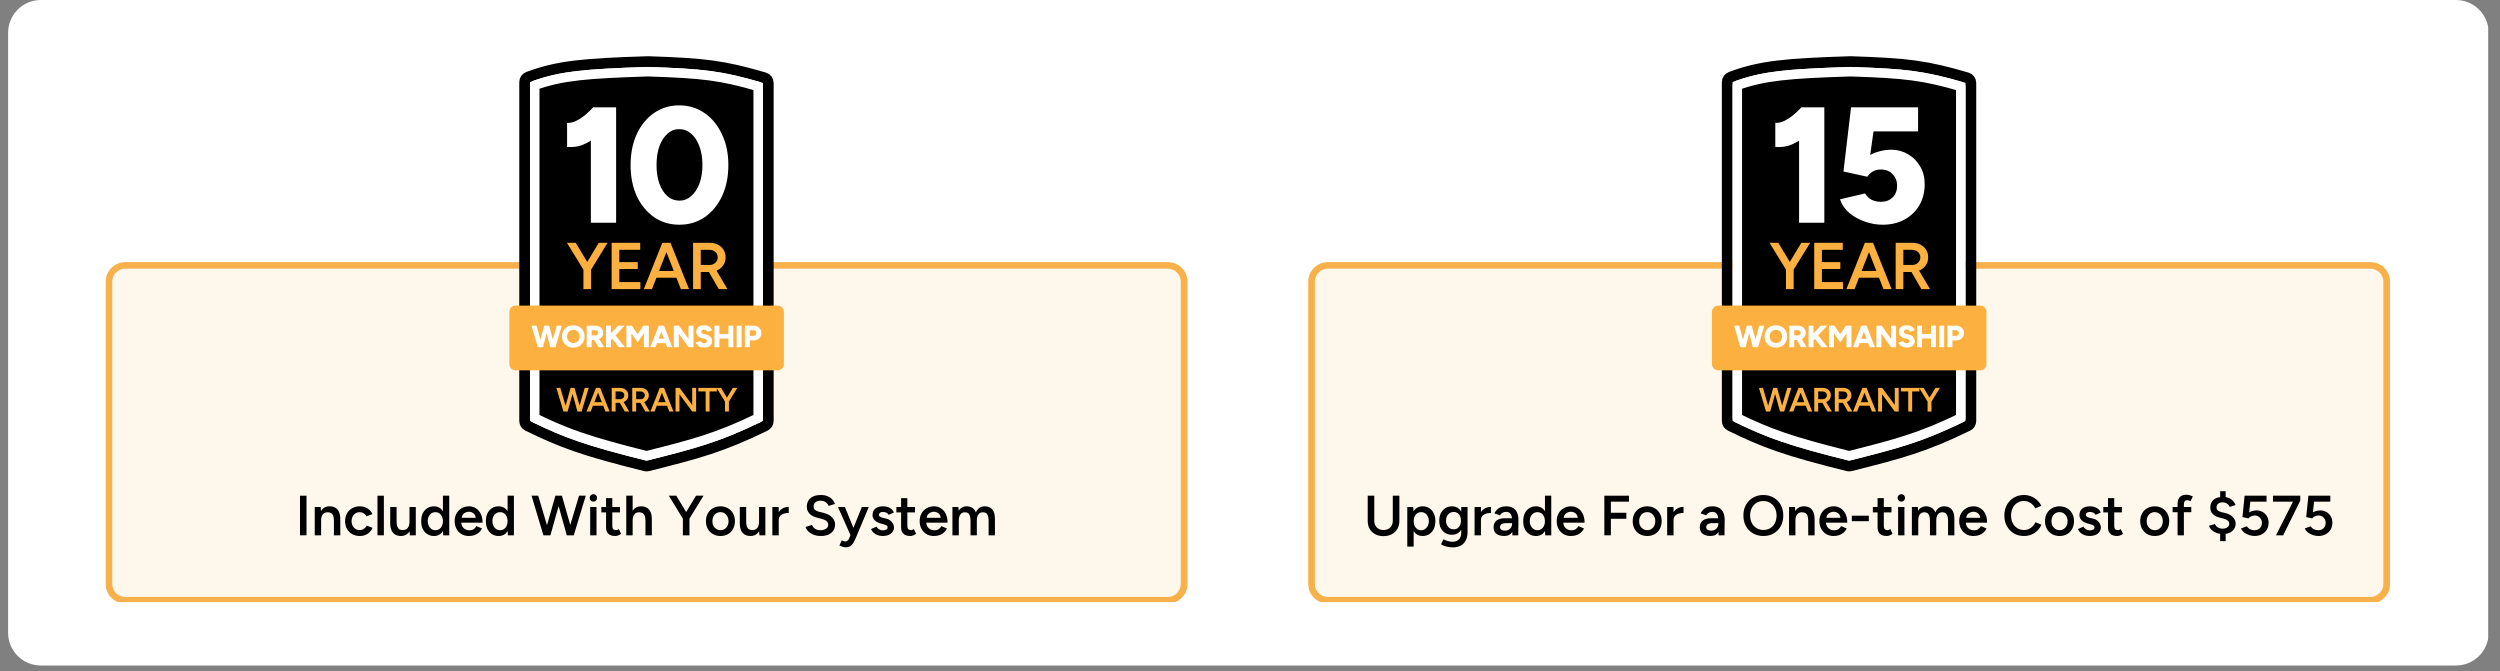 <svg xmlns="http://www.w3.org/2000/svg" xmlns:xlink="http://www.w3.org/1999/xlink" width="760" zoomAndPan="magnify" viewBox="0 0 570 153" height="204" preserveAspectRatio="xMidYMid meet" version="1.0"><rect x="0" y="0" width="570" height="153" fill="#808080" stroke="none"/><defs><g/><clipPath id="77748571fa"><path d="M 1.852 0 L 567.898 0 L 567.898 151.734 L 1.852 151.734 Z M 1.852 0 " clip-rule="nonzero"/></clipPath><clipPath id="c2a035a713"><path d="M 9.301 0 L 559.961 0 C 561.938 0 563.832 0.785 565.23 2.184 C 566.629 3.578 567.414 5.477 567.414 7.453 L 567.414 144.285 C 567.414 146.262 566.629 148.156 565.23 149.555 C 563.832 150.949 561.938 151.734 559.961 151.734 L 9.301 151.734 C 7.324 151.734 5.43 150.949 4.031 149.555 C 2.637 148.156 1.852 146.262 1.852 144.285 L 1.852 7.453 C 1.852 5.477 2.637 3.578 4.031 2.184 C 5.43 0.785 7.324 0 9.301 0 Z M 9.301 0 " clip-rule="nonzero"/></clipPath><clipPath id="79983fbfb4"><path d="M 0.852 0 L 566.434 0 L 566.434 151.734 L 0.852 151.734 Z M 0.852 0 " clip-rule="nonzero"/></clipPath><clipPath id="573d03f993"><path d="M 8.301 0 L 558.961 0 C 560.938 0 562.832 0.785 564.23 2.184 C 565.629 3.578 566.414 5.477 566.414 7.453 L 566.414 144.285 C 566.414 146.262 565.629 148.156 564.23 149.555 C 562.832 150.949 560.938 151.734 558.961 151.734 L 8.301 151.734 C 6.324 151.734 4.43 150.949 3.031 149.555 C 1.637 148.156 0.852 146.262 0.852 144.285 L 0.852 7.453 C 0.852 5.477 1.637 3.578 3.031 2.184 C 4.43 0.785 6.324 0 8.301 0 Z M 8.301 0 " clip-rule="nonzero"/></clipPath><clipPath id="b1752de02d"><rect x="0" width="567" y="0" height="152"/></clipPath><clipPath id="3148856218"><path d="M 24.09 59.77 L 271 59.77 L 271 137.617 L 24.09 137.617 Z M 24.09 59.77 " clip-rule="nonzero"/></clipPath><clipPath id="930923aed4"><path d="M 28.559 59.77 L 266.293 59.77 C 267.48 59.77 268.617 60.238 269.457 61.078 C 270.293 61.914 270.766 63.055 270.766 64.238 L 270.766 133.148 C 270.766 134.332 270.293 135.469 269.457 136.309 C 268.617 137.148 267.48 137.617 266.293 137.617 L 28.559 137.617 C 27.375 137.617 26.234 137.148 25.398 136.309 C 24.559 135.469 24.09 134.332 24.09 133.148 L 24.09 64.238 C 24.09 63.055 24.559 61.914 25.398 61.078 C 26.234 60.238 27.375 59.77 28.559 59.77 Z M 28.559 59.77 " clip-rule="nonzero"/></clipPath><clipPath id="80a3c15729"><path d="M 0.09 0.77 L 246.812 0.77 L 246.812 78.617 L 0.09 78.617 Z M 0.09 0.77 " clip-rule="nonzero"/></clipPath><clipPath id="574aa75e85"><path d="M 4.559 0.77 L 242.293 0.77 C 243.48 0.77 244.617 1.238 245.457 2.078 C 246.293 2.914 246.766 4.055 246.766 5.238 L 246.766 74.148 C 246.766 75.332 246.293 76.469 245.457 77.309 C 244.617 78.148 243.48 78.617 242.293 78.617 L 4.559 78.617 C 3.375 78.617 2.234 78.148 1.398 77.309 C 0.559 76.469 0.09 75.332 0.09 74.148 L 0.09 5.238 C 0.09 4.055 0.559 2.914 1.398 2.078 C 2.234 1.238 3.375 0.77 4.559 0.77 Z M 4.559 0.77 " clip-rule="nonzero"/></clipPath><clipPath id="130c3a9e10"><rect x="0" width="247" y="0" height="79"/></clipPath><clipPath id="a4a4ff728a"><path d="M 24.09 59.77 L 270.727 59.77 L 270.727 137.262 L 24.09 137.262 Z M 24.09 59.77 " clip-rule="nonzero"/></clipPath><clipPath id="1bd78c10aa"><path d="M 28.57 59.77 L 266.281 59.77 C 267.465 59.77 268.602 60.238 269.441 61.078 C 270.281 61.914 270.75 63.051 270.75 64.238 L 270.75 133.141 C 270.75 134.324 270.281 135.465 269.441 136.301 C 268.602 137.141 267.465 137.609 266.281 137.609 L 28.57 137.609 C 27.383 137.609 26.246 137.141 25.406 136.301 C 24.57 135.465 24.098 134.324 24.098 133.141 L 24.098 64.238 C 24.098 63.051 24.57 61.914 25.406 61.078 C 26.246 60.238 27.383 59.77 28.57 59.77 Z M 28.57 59.77 " clip-rule="nonzero"/></clipPath><clipPath id="3ef3d9a0dc"><path d="M 118 12.82 L 177 12.82 L 177 107.453 L 118 107.453 Z M 118 12.82 " clip-rule="nonzero"/></clipPath><clipPath id="89ba8e4ddc"><path d="M 116.137 69 L 178.727 69 L 178.727 85 L 116.137 85 Z M 116.137 69 " clip-rule="nonzero"/></clipPath><clipPath id="aed45050ce"><path d="M 298.277 59.77 L 545 59.77 L 545 137.617 L 298.277 137.617 Z M 298.277 59.77 " clip-rule="nonzero"/></clipPath><clipPath id="ba8a3036cb"><path d="M 302.746 59.77 L 540.48 59.77 C 541.668 59.77 542.805 60.238 543.645 61.078 C 544.48 61.914 544.953 63.055 544.953 64.238 L 544.953 133.148 C 544.953 134.332 544.48 135.469 543.645 136.309 C 542.805 137.148 541.668 137.617 540.48 137.617 L 302.746 137.617 C 301.562 137.617 300.426 137.148 299.586 136.309 C 298.746 135.469 298.277 134.332 298.277 133.148 L 298.277 64.238 C 298.277 63.055 298.746 61.914 299.586 61.078 C 300.426 60.238 301.562 59.77 302.746 59.77 Z M 302.746 59.77 " clip-rule="nonzero"/></clipPath><clipPath id="287a6301f3"><path d="M 0.277 0.77 L 247 0.77 L 247 78.617 L 0.277 78.617 Z M 0.277 0.77 " clip-rule="nonzero"/></clipPath><clipPath id="b94a367c3f"><path d="M 4.746 0.77 L 242.48 0.77 C 243.668 0.77 244.805 1.238 245.645 2.078 C 246.48 2.914 246.953 4.055 246.953 5.238 L 246.953 74.148 C 246.953 75.332 246.48 76.469 245.645 77.309 C 244.805 78.148 243.668 78.617 242.48 78.617 L 4.746 78.617 C 3.562 78.617 2.426 78.148 1.586 77.309 C 0.746 76.469 0.277 75.332 0.277 74.148 L 0.277 5.238 C 0.277 4.055 0.746 2.914 1.586 2.078 C 2.426 1.238 3.562 0.77 4.746 0.77 Z M 4.746 0.77 " clip-rule="nonzero"/></clipPath><clipPath id="33701cddca"><rect x="0" width="247" y="0" height="79"/></clipPath><clipPath id="83d28233ae"><path d="M 298.277 59.77 L 544.914 59.77 L 544.914 137.262 L 298.277 137.262 Z M 298.277 59.77 " clip-rule="nonzero"/></clipPath><clipPath id="7a83f03566"><path d="M 302.758 59.77 L 540.469 59.77 C 541.652 59.77 542.793 60.238 543.629 61.078 C 544.469 61.914 544.938 63.051 544.938 64.238 L 544.938 133.141 C 544.938 134.324 544.469 135.465 543.629 136.301 C 542.793 137.141 541.652 137.609 540.469 137.609 L 302.758 137.609 C 301.57 137.609 300.434 137.141 299.598 136.301 C 298.758 135.465 298.285 134.324 298.285 133.141 L 298.285 64.238 C 298.285 63.051 298.758 61.914 299.598 61.078 C 300.434 60.238 301.57 59.77 302.758 59.77 Z M 302.758 59.77 " clip-rule="nonzero"/></clipPath><clipPath id="47b8331aab"><path d="M 392 12.82 L 451 12.82 L 451 107.453 L 392 107.453 Z M 392 12.82 " clip-rule="nonzero"/></clipPath><clipPath id="a081d92c52"><path d="M 390.324 69 L 452.914 69 L 452.914 85 L 390.324 85 Z M 390.324 69 " clip-rule="nonzero"/></clipPath></defs><g clip-path="url(#77748571fa)"><g clip-path="url(#c2a035a713)"><g transform="matrix(1, 0, 0, 1, 1, 0)"><g clip-path="url(#b1752de02d)"><g clip-path="url(#79983fbfb4)"><g clip-path="url(#573d03f993)"><path fill="#ffffff" d="M 0.852 0 L 566.305 0 L 566.305 151.734 L 0.852 151.734 Z M 0.852 0 " fill-opacity="1" fill-rule="nonzero"/></g></g></g></g></g></g><g clip-path="url(#3148856218)"><g clip-path="url(#930923aed4)"><g transform="matrix(1, 0, 0, 1, 24, 59)"><g clip-path="url(#130c3a9e10)"><g clip-path="url(#80a3c15729)"><g clip-path="url(#574aa75e85)"><path fill="#fef7ec" d="M 0.09 0.77 L 246.715 0.77 L 246.715 78.617 L 0.09 78.617 Z M 0.09 0.77 " fill-opacity="1" fill-rule="nonzero"/></g></g></g></g></g></g><g clip-path="url(#a4a4ff728a)"><g clip-path="url(#1bd78c10aa)"><path stroke-linecap="butt" transform="matrix(0.745, 0, 0, 0.745, 24.099, 59.768)" fill="none" stroke-linejoin="miter" d="M 6.001 0.002 L 325.02 0.002 C 326.609 0.002 328.134 0.631 329.262 1.759 C 330.389 2.88 331.018 4.406 331.018 6 L 331.018 98.47 C 331.018 100.058 330.389 101.589 329.262 102.711 C 328.134 103.838 326.609 104.467 325.02 104.467 L 6.001 104.467 C 4.407 104.467 2.882 103.838 1.755 102.711 C 0.633 101.589 -0.002 100.058 -0.002 98.47 L -0.002 6 C -0.002 4.406 0.633 2.88 1.755 1.759 C 2.882 0.631 4.407 0.002 6.001 0.002 Z M 6.001 0.002 " stroke="#f7b04a" stroke-width="4" stroke-opacity="1" stroke-miterlimit="4"/></g></g><g clip-path="url(#3ef3d9a0dc)"><path stroke-linecap="butt" transform="matrix(0.094, 0, 0, 0.094, 116.138, 12.821)" fill="none" stroke-linejoin="round" d="M 627.98 884.628 C 627.98 889.616 625.158 894.147 620.717 896.308 C 514.011 948.517 455.657 963.44 335.919 993.618 C 333.844 994.117 331.686 994.117 329.611 993.618 C 180.073 956.457 127.198 937.003 44.274 896.308 C 39.833 894.147 37.011 889.616 37.011 884.628 L 37.011 62.631 C 37.011 57.227 40.372 52.364 45.436 50.451 C 118.192 23.266 180.945 17.904 335.836 12.999 C 336.127 12.999 336.418 12.999 336.708 12.999 C 475.745 17.572 519.075 23.1 618.642 52.156 C 624.203 53.777 627.98 58.848 627.98 64.626 Z M 627.98 884.628 " stroke="#000000" stroke-width="26" stroke-opacity="1" stroke-miterlimit="4"/></g><path stroke-linecap="butt" transform="matrix(0.094, 0, 0, 0.094, 116.138, 12.821)" fill-opacity="1" fill="#000000" fill-rule="nonzero" stroke-linejoin="round" d="M 336.251 37.524 C 469.727 41.889 512.434 47.084 603.493 73.272 L 603.493 877.437 C 504.051 925.53 447.73 940.162 332.724 969.135 C 190.366 933.678 138.279 914.764 61.498 877.478 L 61.498 70.695 C 126.866 47.417 186.963 42.221 336.251 37.524 Z M 336.251 37.524 " stroke="#ffffff" stroke-width="23" stroke-opacity="1" stroke-miterlimit="4"/><g clip-path="url(#89ba8e4ddc)"><path fill="#fbb040" d="M 117.551 69.676 L 177.316 69.676 C 177.5 69.676 177.684 69.711 177.855 69.781 C 178.027 69.855 178.18 69.957 178.312 70.09 C 178.445 70.219 178.547 70.371 178.617 70.547 C 178.691 70.719 178.727 70.898 178.727 71.086 L 178.727 83.02 C 178.727 83.207 178.691 83.387 178.617 83.559 C 178.547 83.73 178.445 83.883 178.312 84.016 C 178.18 84.148 178.027 84.25 177.855 84.32 C 177.684 84.395 177.5 84.43 177.316 84.43 L 117.551 84.43 C 117.363 84.43 117.184 84.395 117.008 84.32 C 116.836 84.25 116.684 84.148 116.551 84.016 C 116.418 83.883 116.316 83.73 116.246 83.559 C 116.172 83.387 116.137 83.207 116.137 83.02 L 116.137 71.086 C 116.137 70.898 116.172 70.719 116.246 70.547 C 116.316 70.371 116.418 70.219 116.551 70.09 C 116.684 69.957 116.836 69.855 117.008 69.781 C 117.184 69.711 117.363 69.676 117.551 69.676 Z M 117.551 69.676 " fill-opacity="1" fill-rule="nonzero"/></g><path fill="#ffffff" d="M 169.832 79.168 L 169.832 74.246 L 171.766 74.246 C 172.121 74.246 172.438 74.32 172.715 74.465 C 172.992 74.605 173.207 74.805 173.363 75.055 C 173.523 75.305 173.602 75.594 173.602 75.926 C 173.602 76.25 173.523 76.543 173.371 76.797 C 173.219 77.051 173.008 77.25 172.738 77.395 C 172.465 77.543 172.152 77.613 171.801 77.613 L 170.965 77.613 L 170.965 79.168 Z M 170.965 76.574 L 171.773 76.574 C 171.973 76.574 172.137 76.516 172.258 76.398 C 172.379 76.277 172.441 76.121 172.441 75.926 C 172.441 75.734 172.375 75.582 172.246 75.465 C 172.117 75.34 171.949 75.281 171.738 75.281 L 170.965 75.281 Z M 170.965 76.574 " fill-opacity="1" fill-rule="nonzero"/><path fill="#ffffff" d="M 167.953 74.246 L 169.086 74.246 L 169.086 79.168 L 167.953 79.168 Z M 167.953 74.246 " fill-opacity="1" fill-rule="nonzero"/><path fill="#ffffff" d="M 166.074 79.168 L 166.074 74.246 L 167.207 74.246 L 167.207 79.168 Z M 162.891 79.168 L 162.891 74.242 L 164.023 74.242 L 164.023 79.168 Z M 163.695 77.18 L 163.695 76.137 L 166.68 76.137 L 166.68 77.18 Z M 163.695 77.18 " fill-opacity="1" fill-rule="nonzero"/><path fill="#ffffff" d="M 160.551 79.25 C 160.312 79.25 160.082 79.219 159.863 79.16 C 159.645 79.094 159.449 79.008 159.27 78.898 C 159.098 78.789 158.953 78.664 158.84 78.527 C 158.73 78.387 158.656 78.238 158.629 78.078 L 159.75 77.762 C 159.801 77.898 159.891 78.016 160.016 78.121 C 160.148 78.219 160.312 78.27 160.508 78.273 C 160.703 78.277 160.859 78.234 160.988 78.141 C 161.117 78.047 161.184 77.926 161.184 77.777 C 161.184 77.66 161.137 77.555 161.043 77.465 C 160.953 77.379 160.824 77.309 160.656 77.262 L 159.961 77.086 C 159.715 77.027 159.504 76.93 159.32 76.797 C 159.141 76.668 159 76.508 158.898 76.32 C 158.801 76.129 158.75 75.91 158.75 75.668 C 158.75 75.195 158.906 74.828 159.223 74.562 C 159.535 74.297 159.98 74.164 160.551 74.164 C 160.867 74.164 161.141 74.207 161.375 74.297 C 161.609 74.383 161.809 74.508 161.973 74.676 C 162.141 74.844 162.277 75.055 162.375 75.309 L 161.262 75.641 C 161.227 75.512 161.141 75.398 161.016 75.293 C 160.895 75.191 160.734 75.141 160.539 75.141 C 160.34 75.141 160.184 75.184 160.074 75.273 C 159.965 75.363 159.91 75.492 159.91 75.66 C 159.91 75.777 159.957 75.875 160.043 75.957 C 160.133 76.031 160.254 76.086 160.41 76.125 L 161.105 76.301 C 161.508 76.398 161.816 76.582 162.035 76.855 C 162.262 77.121 162.375 77.426 162.375 77.77 C 162.375 78.078 162.301 78.344 162.156 78.562 C 162.016 78.781 161.809 78.953 161.535 79.074 C 161.266 79.191 160.938 79.25 160.551 79.25 Z M 160.551 79.25 " fill-opacity="1" fill-rule="nonzero"/><path fill="#ffffff" d="M 153.629 79.168 L 153.629 74.246 L 154.82 74.246 L 156.98 77.25 L 156.98 74.246 L 158.113 74.246 L 158.113 79.168 L 156.98 79.168 L 154.762 76.082 L 154.762 79.168 Z M 153.629 79.168 " fill-opacity="1" fill-rule="nonzero"/><path fill="#ffffff" d="M 152.105 79.168 L 150.262 74.246 L 151.391 74.246 L 153.305 79.168 Z M 148.266 79.168 L 150.18 74.246 L 151.305 74.246 L 149.461 79.168 Z M 149.164 78.23 L 149.164 77.234 L 152.41 77.234 L 152.41 78.23 Z M 149.164 78.23 " fill-opacity="1" fill-rule="nonzero"/><path fill="#ffffff" d="M 142.82 79.168 L 142.82 74.246 L 144.066 74.246 L 145.375 76.188 L 146.691 74.246 L 147.938 74.246 L 147.938 79.168 L 146.805 79.168 L 146.805 76.004 L 145.383 78.086 L 143.957 76.004 L 143.957 79.168 Z M 142.82 79.168 " fill-opacity="1" fill-rule="nonzero"/><path fill="#ffffff" d="M 138.816 78.125 L 138.758 76.617 L 140.941 74.246 L 142.418 74.246 Z M 138.16 79.168 L 138.16 74.246 L 139.285 74.246 L 139.285 79.168 Z M 141.09 79.168 L 139.152 76.664 L 139.988 75.996 L 142.488 79.168 Z M 141.09 79.168 " fill-opacity="1" fill-rule="nonzero"/><path fill="#ffffff" d="M 133.766 79.168 L 133.766 74.246 L 135.703 74.246 C 136.059 74.246 136.375 74.316 136.652 74.457 C 136.93 74.594 137.145 74.785 137.301 75.035 C 137.461 75.277 137.539 75.559 137.539 75.879 C 137.539 76.195 137.461 76.48 137.301 76.727 C 137.141 76.977 136.918 77.172 136.637 77.312 C 136.359 77.449 136.043 77.516 135.68 77.516 L 134.898 77.516 L 134.898 79.168 Z M 136.441 79.168 L 135.328 77.215 L 136.18 76.586 L 137.734 79.168 Z M 134.898 76.477 L 135.668 76.477 C 135.797 76.477 135.914 76.449 136.02 76.398 C 136.121 76.348 136.203 76.277 136.258 76.188 C 136.32 76.094 136.348 75.992 136.348 75.879 C 136.348 75.703 136.285 75.562 136.152 75.449 C 136.027 75.336 135.855 75.281 135.645 75.281 L 134.898 75.281 Z M 134.898 76.477 " fill-opacity="1" fill-rule="nonzero"/><path fill="#ffffff" d="M 130.727 79.25 C 130.219 79.25 129.77 79.145 129.383 78.93 C 128.992 78.707 128.688 78.406 128.469 78.027 C 128.246 77.645 128.137 77.207 128.137 76.715 C 128.137 76.219 128.246 75.781 128.469 75.398 C 128.688 75.016 128.992 74.715 129.375 74.5 C 129.766 74.281 130.211 74.172 130.711 74.172 C 131.215 74.172 131.656 74.281 132.043 74.5 C 132.434 74.715 132.738 75.016 132.957 75.398 C 133.18 75.781 133.289 76.219 133.289 76.715 C 133.289 77.207 133.18 77.645 132.957 78.027 C 132.742 78.406 132.441 78.707 132.055 78.93 C 131.672 79.145 131.227 79.25 130.727 79.25 Z M 130.727 78.211 C 131.004 78.211 131.246 78.148 131.457 78.02 C 131.668 77.895 131.832 77.719 131.949 77.496 C 132.066 77.266 132.125 77.004 132.125 76.715 C 132.125 76.418 132.066 76.16 131.945 75.934 C 131.82 75.703 131.656 75.527 131.445 75.398 C 131.234 75.27 130.988 75.203 130.711 75.203 C 130.434 75.203 130.191 75.27 129.98 75.398 C 129.77 75.527 129.602 75.703 129.48 75.934 C 129.359 76.16 129.297 76.418 129.297 76.715 C 129.297 77.004 129.359 77.266 129.48 77.496 C 129.602 77.719 129.77 77.895 129.988 78.02 C 130.203 78.148 130.449 78.211 130.727 78.211 Z M 130.727 78.211 " fill-opacity="1" fill-rule="nonzero"/><path fill="#ffffff" d="M 125.566 79.168 L 126.934 74.246 L 128.086 74.246 L 126.645 79.168 Z M 122.617 79.168 L 121.184 74.246 L 122.336 74.246 L 123.695 79.168 Z M 122.773 79.168 L 124.066 74.246 L 125.082 74.246 L 123.793 79.168 Z M 125.461 79.168 L 124.18 74.246 L 125.195 74.246 L 126.539 79.168 Z M 125.461 79.168 " fill-opacity="1" fill-rule="nonzero"/><path fill="#ffffff" d="M 154.887 51.238 C 152.727 51.238 150.805 50.66 149.125 49.508 C 147.445 48.332 146.125 46.727 145.172 44.695 C 144.242 42.641 143.777 40.285 143.777 37.629 C 143.777 34.973 144.242 32.633 145.172 30.602 C 146.125 28.547 147.43 26.941 149.086 25.789 C 150.77 24.613 152.688 24.023 154.848 24.023 C 157.031 24.023 158.965 24.613 160.645 25.789 C 162.328 26.941 163.645 28.547 164.598 30.602 C 165.578 32.633 166.066 34.973 166.066 37.629 C 166.066 40.285 165.59 42.641 164.637 44.695 C 163.684 46.727 162.363 48.332 160.684 49.508 C 159 50.66 157.07 51.238 154.887 51.238 Z M 154.922 45.75 C 155.926 45.75 156.816 45.398 157.598 44.695 C 158.398 43.996 159.027 43.043 159.477 41.84 C 159.93 40.613 160.156 39.211 160.156 37.629 C 160.156 36.027 159.93 34.609 159.477 33.383 C 159.027 32.156 158.398 31.191 157.598 30.488 C 156.793 29.785 155.875 29.438 154.848 29.438 C 153.844 29.438 152.953 29.785 152.176 30.488 C 151.395 31.191 150.781 32.156 150.328 33.383 C 149.902 34.609 149.691 36.027 149.691 37.629 C 149.691 39.211 149.902 40.613 150.328 41.84 C 150.781 43.07 151.395 44.031 152.176 44.734 C 152.977 45.41 153.895 45.75 154.922 45.75 Z M 154.922 45.75 " fill-opacity="1" fill-rule="nonzero"/><path fill="#ffffff" d="M 134.715 50.785 L 134.715 27.707 L 135.316 24.473 L 140.473 24.473 L 140.473 50.785 Z M 129.293 33.496 L 129.293 28.008 C 129.973 28.059 130.66 27.906 131.363 27.555 C 132.09 27.207 132.793 26.742 133.473 26.164 C 134.176 25.562 134.789 24.977 135.316 24.398 L 139.156 28.121 C 138.227 29.172 137.238 30.137 136.184 31.016 C 135.129 31.867 134.035 32.531 132.906 33.008 C 131.777 33.457 130.574 33.621 129.293 33.496 Z M 129.293 33.496 " fill-opacity="1" fill-rule="nonzero"/><path fill="#fbb040" d="M 166.168 91.594 L 165.344 91.328 L 167.086 88.434 L 168.113 88.434 Z M 165.297 93.828 L 165.297 91.238 L 166.191 91.238 L 166.191 93.828 Z M 165.32 91.594 L 163.375 88.434 L 164.402 88.434 L 166.145 91.328 Z M 165.32 91.594 " fill-opacity="1" fill-rule="nonzero"/><path fill="#fbb040" d="M 160.887 93.828 L 160.887 89.25 L 159.23 89.25 L 159.23 88.434 L 163.441 88.434 L 163.441 89.25 L 161.785 89.25 L 161.785 93.828 Z M 160.887 93.828 " fill-opacity="1" fill-rule="nonzero"/><path fill="#fbb040" d="M 154.023 93.828 L 154.023 88.434 L 154.949 88.434 L 157.82 92.332 L 157.82 88.434 L 158.715 88.434 L 158.715 93.828 L 157.82 93.828 L 154.918 89.883 L 154.918 93.828 Z M 154.023 93.828 " fill-opacity="1" fill-rule="nonzero"/><path fill="#fbb040" d="M 152.602 93.828 L 150.496 88.434 L 151.391 88.434 L 153.551 93.828 Z M 148.289 93.828 L 150.441 88.434 L 151.344 88.434 L 149.238 93.828 Z M 149.301 92.5 L 149.301 91.707 L 152.531 91.707 L 152.531 92.5 Z M 149.301 92.5 " fill-opacity="1" fill-rule="nonzero"/><path fill="#fbb040" d="M 144.148 93.828 L 144.148 88.434 L 146.055 88.434 C 146.422 88.434 146.75 88.504 147.031 88.648 C 147.316 88.793 147.539 88.992 147.695 89.25 C 147.855 89.5 147.938 89.793 147.938 90.129 C 147.938 90.461 147.852 90.758 147.68 91.016 C 147.516 91.27 147.289 91.473 146.996 91.621 C 146.703 91.766 146.371 91.84 146 91.84 L 145.043 91.84 L 145.043 93.828 Z M 147.141 93.828 L 145.875 91.637 L 146.57 91.16 L 148.152 93.828 Z M 145.043 91.016 L 146.09 91.016 C 146.266 91.016 146.422 90.977 146.555 90.898 C 146.695 90.82 146.805 90.715 146.887 90.582 C 146.973 90.449 147.02 90.297 147.02 90.129 C 147.02 89.871 146.926 89.66 146.738 89.496 C 146.555 89.332 146.316 89.25 146.023 89.25 L 145.043 89.25 Z M 145.043 91.016 " fill-opacity="1" fill-rule="nonzero"/><path fill="#fbb040" d="M 139.465 93.828 L 139.465 88.434 L 141.371 88.434 C 141.742 88.434 142.066 88.504 142.352 88.648 C 142.633 88.793 142.855 88.992 143.016 89.25 C 143.176 89.5 143.254 89.793 143.254 90.129 C 143.254 90.461 143.168 90.758 143 91.016 C 142.836 91.27 142.605 91.473 142.312 91.621 C 142.02 91.766 141.688 91.84 141.316 91.84 L 140.359 91.84 L 140.359 93.828 Z M 142.457 93.828 L 141.191 91.637 L 141.887 91.16 L 143.469 93.828 Z M 140.359 91.016 L 141.41 91.016 C 141.586 91.016 141.738 90.977 141.871 90.898 C 142.012 90.82 142.121 90.715 142.203 90.582 C 142.293 90.449 142.336 90.297 142.336 90.129 C 142.336 89.871 142.242 89.66 142.059 89.496 C 141.871 89.332 141.633 89.25 141.34 89.25 L 140.359 89.25 Z M 140.359 91.016 " fill-opacity="1" fill-rule="nonzero"/><path fill="#fbb040" d="M 138.043 93.828 L 135.938 88.434 L 136.832 88.434 L 138.992 93.828 Z M 133.727 93.828 L 135.883 88.434 L 136.785 88.434 L 134.676 93.828 Z M 134.738 92.5 L 134.738 91.707 L 137.973 91.707 L 137.973 92.5 Z M 134.738 92.5 " fill-opacity="1" fill-rule="nonzero"/><path fill="#fbb040" d="M 131.738 93.828 L 133.328 88.434 L 134.238 88.434 L 132.602 93.828 Z M 128.465 93.828 L 126.852 88.434 L 127.754 88.434 L 129.336 93.828 Z M 128.582 93.828 L 130.102 88.434 L 130.926 88.434 L 129.414 93.828 Z M 131.652 93.828 L 130.164 88.434 L 130.988 88.434 L 132.523 93.828 Z M 131.652 93.828 " fill-opacity="1" fill-rule="nonzero"/><path fill="#fbb040" d="M 158.023 65.918 L 158.023 55.355 L 161.754 55.355 C 162.48 55.355 163.117 55.496 163.672 55.777 C 164.227 56.062 164.66 56.453 164.973 56.957 C 165.285 57.449 165.441 58.023 165.441 58.676 C 165.441 59.328 165.273 59.906 164.941 60.41 C 164.621 60.914 164.172 61.309 163.598 61.602 C 163.023 61.883 162.375 62.023 161.648 62.023 L 159.773 62.023 L 159.773 65.918 Z M 163.883 65.918 L 161.406 61.633 L 162.766 60.695 L 165.863 65.918 Z M 159.773 60.41 L 161.828 60.41 C 162.172 60.41 162.473 60.336 162.734 60.184 C 163.008 60.031 163.223 59.828 163.387 59.566 C 163.559 59.305 163.641 59.008 163.641 58.676 C 163.641 58.172 163.461 57.762 163.098 57.438 C 162.734 57.117 162.27 56.957 161.695 56.957 L 159.773 56.957 Z M 159.773 60.41 " fill-opacity="1" fill-rule="nonzero"/><path fill="#fbb040" d="M 155.238 65.918 L 151.113 55.355 L 152.867 55.355 L 157.098 65.918 Z M 146.793 65.918 L 151.008 55.355 L 152.777 55.355 L 148.652 65.918 Z M 148.773 63.32 L 148.773 61.77 L 155.102 61.77 L 155.102 63.32 Z M 148.773 63.32 " fill-opacity="1" fill-rule="nonzero"/><path fill="#fbb040" d="M 139.453 65.918 L 139.453 55.355 L 145.965 55.355 L 145.965 56.957 L 141.203 56.957 L 141.203 59.762 L 145.406 59.762 L 145.406 61.332 L 141.203 61.332 L 141.203 64.316 L 146.008 64.316 L 146.008 65.918 Z M 139.453 65.918 " fill-opacity="1" fill-rule="nonzero"/><path fill="#fbb040" d="M 134.727 61.543 L 133.109 61.027 L 136.523 55.355 L 138.531 55.355 Z M 133.02 65.918 L 133.02 60.848 L 134.77 60.848 L 134.77 65.918 Z M 133.062 61.543 L 129.254 55.355 L 131.266 55.355 L 134.68 61.027 Z M 133.062 61.543 " fill-opacity="1" fill-rule="nonzero"/><g clip-path="url(#aed45050ce)"><g clip-path="url(#ba8a3036cb)"><g transform="matrix(1, 0, 0, 1, 298, 59)"><g clip-path="url(#33701cddca)"><g clip-path="url(#287a6301f3)"><g clip-path="url(#b94a367c3f)"><path fill="#fef7ec" d="M 0.277 0.77 L 246.906 0.77 L 246.906 78.617 L 0.277 78.617 Z M 0.277 0.77 " fill-opacity="1" fill-rule="nonzero"/></g></g></g></g></g></g><g clip-path="url(#83d28233ae)"><g clip-path="url(#7a83f03566)"><path stroke-linecap="butt" transform="matrix(0.745, 0, 0, 0.745, 298.287, 59.768)" fill="none" stroke-linejoin="miter" d="M 6 0.002 L 325.02 0.002 C 326.608 0.002 328.139 0.631 329.261 1.759 C 330.388 2.88 331.017 4.406 331.017 6 L 331.017 98.47 C 331.017 100.058 330.388 101.589 329.261 102.711 C 328.139 103.838 326.608 104.467 325.02 104.467 L 6 104.467 C 4.406 104.467 2.881 103.838 1.759 102.711 C 0.632 101.589 -0.002 100.058 -0.002 98.47 L -0.002 6 C -0.002 4.406 0.632 2.88 1.759 1.759 C 2.881 0.631 4.406 0.002 6 0.002 Z M 6 0.002 " stroke="#f7b04a" stroke-width="4" stroke-opacity="1" stroke-miterlimit="4"/></g></g><g clip-path="url(#47b8331aab)"><path stroke-linecap="butt" transform="matrix(0.094, 0, 0, 0.094, 390.326, 12.821)" fill="none" stroke-linejoin="round" d="M 628.015 884.628 C 628.015 889.616 625.152 894.147 620.711 896.308 C 514.005 948.517 455.651 963.44 335.913 993.618 C 333.838 994.117 331.68 994.117 329.605 993.618 C 180.067 956.457 127.233 937.003 44.267 896.308 C 39.827 894.147 37.004 889.616 37.004 884.628 L 37.004 62.631 C 37.004 57.227 40.366 52.364 45.43 50.451 C 118.185 23.266 180.939 17.904 335.872 12.999 C 336.121 12.999 336.411 12.999 336.702 12.999 C 475.739 17.572 519.069 23.1 618.636 52.156 C 624.197 53.777 628.015 58.848 628.015 64.626 Z M 628.015 884.628 " stroke="#000000" stroke-width="26" stroke-opacity="1" stroke-miterlimit="4"/></g><path stroke-linecap="butt" transform="matrix(0.094, 0, 0, 0.094, 390.326, 12.821)" fill-opacity="1" fill="#000000" fill-rule="nonzero" stroke-linejoin="round" d="M 336.245 37.524 C 469.762 41.889 512.428 47.084 603.487 73.272 L 603.487 877.437 C 504.044 925.53 447.724 940.162 332.717 969.135 C 190.36 933.678 138.273 914.764 61.491 877.478 L 61.491 70.695 C 126.86 47.417 186.957 42.221 336.245 37.524 Z M 336.245 37.524 " stroke="#ffffff" stroke-width="23" stroke-opacity="1" stroke-miterlimit="4"/><g clip-path="url(#a081d92c52)"><path fill="#fbb040" d="M 391.738 69.676 L 451.504 69.676 C 451.691 69.676 451.871 69.711 452.043 69.781 C 452.215 69.855 452.367 69.957 452.5 70.09 C 452.633 70.219 452.734 70.371 452.809 70.547 C 452.879 70.719 452.914 70.898 452.914 71.086 L 452.914 83.02 C 452.914 83.207 452.879 83.387 452.809 83.559 C 452.734 83.73 452.633 83.883 452.5 84.016 C 452.367 84.148 452.215 84.25 452.043 84.32 C 451.871 84.395 451.691 84.43 451.504 84.43 L 391.738 84.43 C 391.551 84.43 391.371 84.395 391.199 84.32 C 391.023 84.25 390.871 84.148 390.738 84.016 C 390.605 83.883 390.504 83.73 390.434 83.559 C 390.363 83.387 390.324 83.207 390.324 83.02 L 390.324 71.086 C 390.324 70.898 390.363 70.719 390.434 70.547 C 390.504 70.371 390.605 70.219 390.738 70.09 C 390.871 69.957 391.023 69.855 391.199 69.781 C 391.371 69.711 391.551 69.676 391.738 69.676 Z M 391.738 69.676 " fill-opacity="1" fill-rule="nonzero"/></g><path fill="#ffffff" d="M 444.02 79.168 L 444.02 74.246 L 445.953 74.246 C 446.309 74.246 446.629 74.32 446.902 74.465 C 447.18 74.605 447.398 74.805 447.551 75.055 C 447.711 75.305 447.789 75.594 447.789 75.926 C 447.789 76.25 447.715 76.539 447.559 76.797 C 447.41 77.051 447.195 77.25 446.926 77.395 C 446.652 77.543 446.34 77.613 445.988 77.613 L 445.152 77.613 L 445.152 79.168 Z M 445.152 76.574 L 445.961 76.574 C 446.164 76.574 446.324 76.516 446.445 76.398 C 446.57 76.277 446.629 76.121 446.629 75.926 C 446.629 75.734 446.562 75.582 446.434 75.465 C 446.305 75.34 446.137 75.281 445.926 75.281 L 445.152 75.281 Z M 445.152 76.574 " fill-opacity="1" fill-rule="nonzero"/><path fill="#ffffff" d="M 442.141 74.246 L 443.273 74.246 L 443.273 79.168 L 442.141 79.168 Z M 442.141 74.246 " fill-opacity="1" fill-rule="nonzero"/><path fill="#ffffff" d="M 440.262 79.168 L 440.262 74.246 L 441.395 74.246 L 441.395 79.168 Z M 437.078 79.168 L 437.078 74.242 L 438.211 74.242 L 438.211 79.168 Z M 437.883 77.18 L 437.883 76.137 L 440.867 76.137 L 440.867 77.18 Z M 437.883 77.18 " fill-opacity="1" fill-rule="nonzero"/><path fill="#ffffff" d="M 434.738 79.25 C 434.5 79.25 434.27 79.219 434.051 79.16 C 433.832 79.094 433.637 79.008 433.457 78.898 C 433.285 78.789 433.141 78.664 433.027 78.527 C 432.918 78.387 432.848 78.238 432.816 78.078 L 433.938 77.762 C 433.988 77.898 434.078 78.016 434.203 78.121 C 434.336 78.219 434.5 78.27 434.695 78.273 C 434.891 78.277 435.051 78.234 435.176 78.141 C 435.309 78.047 435.371 77.926 435.371 77.777 C 435.371 77.66 435.324 77.555 435.23 77.465 C 435.145 77.379 435.016 77.309 434.844 77.262 L 434.148 77.086 C 433.906 77.027 433.691 76.93 433.508 76.797 C 433.328 76.668 433.188 76.508 433.086 76.32 C 432.988 76.129 432.938 75.91 432.938 75.668 C 432.938 75.195 433.094 74.828 433.41 74.562 C 433.723 74.297 434.168 74.164 434.738 74.164 C 435.055 74.164 435.328 74.207 435.562 74.297 C 435.797 74.383 435.996 74.508 436.16 74.676 C 436.328 74.844 436.465 75.055 436.562 75.309 L 435.449 75.641 C 435.414 75.512 435.332 75.398 435.203 75.293 C 435.082 75.191 434.922 75.141 434.727 75.141 C 434.527 75.141 434.375 75.184 434.262 75.273 C 434.152 75.363 434.098 75.492 434.098 75.66 C 434.098 75.777 434.145 75.875 434.234 75.957 C 434.32 76.031 434.445 76.086 434.598 76.125 L 435.297 76.301 C 435.695 76.398 436.004 76.582 436.223 76.855 C 436.449 77.121 436.562 77.426 436.562 77.77 C 436.562 78.078 436.488 78.344 436.344 78.562 C 436.203 78.781 435.996 78.953 435.727 79.074 C 435.453 79.191 435.125 79.25 434.738 79.25 Z M 434.738 79.25 " fill-opacity="1" fill-rule="nonzero"/><path fill="#ffffff" d="M 427.816 79.168 L 427.816 74.246 L 429.008 74.246 L 431.168 77.25 L 431.168 74.246 L 432.301 74.246 L 432.301 79.168 L 431.168 79.168 L 428.953 76.082 L 428.953 79.168 Z M 427.816 79.168 " fill-opacity="1" fill-rule="nonzero"/><path fill="#ffffff" d="M 426.297 79.168 L 424.449 74.246 L 425.578 74.246 L 427.492 79.168 Z M 422.453 79.168 L 424.367 74.246 L 425.492 74.246 L 423.648 79.168 Z M 423.352 78.23 L 423.352 77.234 L 426.598 77.234 L 426.598 78.23 Z M 423.352 78.23 " fill-opacity="1" fill-rule="nonzero"/><path fill="#ffffff" d="M 417.012 79.168 L 417.012 74.246 L 418.254 74.246 L 419.566 76.188 L 420.883 74.246 L 422.125 74.246 L 422.125 79.168 L 420.992 79.168 L 420.992 76.004 L 419.57 78.086 L 418.145 76.004 L 418.145 79.168 Z M 417.012 79.168 " fill-opacity="1" fill-rule="nonzero"/><path fill="#ffffff" d="M 413.004 78.125 L 412.945 76.617 L 415.129 74.246 L 416.605 74.246 Z M 412.348 79.168 L 412.348 74.246 L 413.473 74.246 L 413.473 79.168 Z M 415.277 79.168 L 413.34 76.664 L 414.18 75.996 L 416.676 79.168 Z M 415.277 79.168 " fill-opacity="1" fill-rule="nonzero"/><path fill="#ffffff" d="M 407.953 79.168 L 407.953 74.246 L 409.891 74.246 C 410.246 74.246 410.562 74.316 410.84 74.457 C 411.117 74.594 411.332 74.785 411.488 75.035 C 411.648 75.277 411.727 75.559 411.727 75.879 C 411.727 76.195 411.648 76.48 411.488 76.727 C 411.328 76.977 411.109 77.172 410.824 77.312 C 410.551 77.449 410.23 77.516 409.867 77.516 L 409.086 77.516 L 409.086 79.168 Z M 410.629 79.168 L 409.516 77.215 L 410.367 76.586 L 411.926 79.168 Z M 409.086 76.477 L 409.855 76.477 C 409.984 76.477 410.105 76.449 410.207 76.398 C 410.309 76.348 410.391 76.277 410.445 76.188 C 410.508 76.094 410.539 75.992 410.539 75.879 C 410.539 75.703 410.473 75.562 410.34 75.449 C 410.215 75.336 410.047 75.281 409.832 75.281 L 409.086 75.281 Z M 409.086 76.477 " fill-opacity="1" fill-rule="nonzero"/><path fill="#ffffff" d="M 404.914 79.25 C 404.406 79.25 403.961 79.145 403.57 78.93 C 403.18 78.707 402.875 78.406 402.656 78.027 C 402.434 77.645 402.324 77.207 402.324 76.715 C 402.324 76.219 402.434 75.781 402.656 75.398 C 402.875 75.016 403.18 74.715 403.562 74.5 C 403.953 74.281 404.398 74.172 404.898 74.172 C 405.402 74.172 405.848 74.281 406.23 74.5 C 406.621 74.715 406.926 75.016 407.145 75.398 C 407.367 75.781 407.477 76.219 407.477 76.715 C 407.477 77.207 407.367 77.645 407.145 78.027 C 406.93 78.406 406.629 78.707 406.246 78.93 C 405.859 79.145 405.418 79.25 404.914 79.25 Z M 404.914 78.211 C 405.191 78.211 405.434 78.148 405.645 78.02 C 405.855 77.895 406.023 77.719 406.141 77.496 C 406.258 77.266 406.316 77.004 406.316 76.715 C 406.316 76.418 406.254 76.16 406.133 75.934 C 406.012 75.703 405.844 75.527 405.633 75.398 C 405.422 75.27 405.176 75.203 404.898 75.203 C 404.625 75.203 404.379 75.27 404.168 75.398 C 403.957 75.527 403.789 75.703 403.668 75.934 C 403.547 76.16 403.484 76.418 403.484 76.715 C 403.484 77.004 403.547 77.266 403.668 77.496 C 403.789 77.719 403.961 77.895 404.176 78.02 C 404.391 78.148 404.637 78.211 404.914 78.211 Z M 404.914 78.211 " fill-opacity="1" fill-rule="nonzero"/><path fill="#ffffff" d="M 399.754 79.168 L 401.121 74.246 L 402.273 74.246 L 400.832 79.168 Z M 396.805 79.168 L 395.371 74.246 L 396.523 74.246 L 397.883 79.168 Z M 396.961 79.168 L 398.258 74.246 L 399.27 74.246 L 397.98 79.168 Z M 399.648 79.168 L 398.367 74.246 L 399.383 74.246 L 400.727 79.168 Z M 399.648 79.168 " fill-opacity="1" fill-rule="nonzero"/><path fill="#ffffff" d="M 429.23 51.238 C 427.926 51.238 426.609 51.012 425.277 50.562 C 423.949 50.109 422.754 49.457 421.699 48.605 C 420.672 47.754 419.945 46.703 419.516 45.449 L 425.238 44.098 C 425.617 44.746 426.117 45.234 426.746 45.562 C 427.398 45.863 428.09 46.012 428.816 46.012 C 429.922 46.012 430.812 45.688 431.488 45.035 C 432.191 44.359 432.543 43.457 432.543 42.328 C 432.543 41.301 432.203 40.438 431.527 39.734 C 430.875 39.008 429.973 38.645 428.816 38.645 C 428.113 38.645 427.484 38.809 426.934 39.133 C 426.406 39.461 426.02 39.848 425.766 40.301 L 420.309 39.098 L 422.039 24.473 L 437.324 24.473 L 437.324 29.961 L 427.16 29.961 L 426.406 35.336 C 427.059 34.961 427.801 34.672 428.629 34.473 C 429.457 34.246 430.359 34.133 431.34 34.133 C 432.695 34.16 433.938 34.512 435.066 35.188 C 436.219 35.863 437.137 36.789 437.812 37.969 C 438.492 39.121 438.832 40.461 438.832 41.992 C 438.832 43.82 438.418 45.438 437.59 46.84 C 436.762 48.219 435.629 49.297 434.199 50.074 C 432.77 50.848 431.113 51.238 429.23 51.238 Z M 429.23 51.238 " fill-opacity="1" fill-rule="nonzero"/><path fill="#ffffff" d="M 410.188 50.785 L 410.188 27.707 L 410.793 24.473 L 415.949 24.473 L 415.949 50.785 Z M 404.77 33.496 L 404.77 28.008 C 405.445 28.059 406.137 27.906 406.84 27.555 C 407.566 27.207 408.27 26.742 408.945 26.164 C 409.648 25.562 410.266 24.977 410.793 24.398 L 414.633 28.121 C 413.703 29.172 412.711 30.137 411.656 31.016 C 410.602 31.867 409.512 32.531 408.383 33.008 C 407.254 33.457 406.047 33.621 404.77 33.496 Z M 404.77 33.496 " fill-opacity="1" fill-rule="nonzero"/><path fill="#fbb040" d="M 440.359 91.594 L 439.531 91.328 L 441.277 88.434 L 442.301 88.434 Z M 439.484 93.828 L 439.484 91.238 L 440.379 91.238 L 440.379 93.828 Z M 439.508 91.594 L 437.562 88.434 L 438.59 88.434 L 440.336 91.328 Z M 439.508 91.594 " fill-opacity="1" fill-rule="nonzero"/><path fill="#fbb040" d="M 435.078 93.828 L 435.078 89.25 L 433.418 89.25 L 433.418 88.434 L 437.633 88.434 L 437.633 89.25 L 435.973 89.25 L 435.973 93.828 Z M 435.078 93.828 " fill-opacity="1" fill-rule="nonzero"/><path fill="#fbb040" d="M 428.211 93.828 L 428.211 88.434 L 429.137 88.434 L 432.008 92.332 L 432.008 88.434 L 432.906 88.434 L 432.906 93.828 L 432.008 93.828 L 429.109 89.883 L 429.109 93.828 Z M 428.211 93.828 " fill-opacity="1" fill-rule="nonzero"/><path fill="#fbb040" d="M 426.789 93.828 L 424.684 88.434 L 425.578 88.434 L 427.738 93.828 Z M 422.477 93.828 L 424.629 88.434 L 425.531 88.434 L 423.426 93.828 Z M 423.488 92.5 L 423.488 91.707 L 426.723 91.707 L 426.723 92.5 Z M 423.488 92.5 " fill-opacity="1" fill-rule="nonzero"/><path fill="#fbb040" d="M 418.336 93.828 L 418.336 88.434 L 420.242 88.434 C 420.613 88.434 420.938 88.504 421.223 88.648 C 421.504 88.793 421.727 88.992 421.887 89.25 C 422.043 89.5 422.125 89.793 422.125 90.129 C 422.125 90.461 422.039 90.758 421.871 91.016 C 421.703 91.27 421.477 91.473 421.184 91.621 C 420.891 91.766 420.559 91.84 420.188 91.84 L 419.23 91.84 L 419.23 93.828 Z M 421.328 93.828 L 420.062 91.637 L 420.758 91.16 L 422.34 93.828 Z M 419.23 91.016 L 420.281 91.016 C 420.453 91.016 420.609 90.977 420.742 90.898 C 420.883 90.82 420.992 90.715 421.074 90.582 C 421.16 90.449 421.207 90.297 421.207 90.129 C 421.207 89.871 421.113 89.66 420.93 89.496 C 420.742 89.332 420.504 89.25 420.211 89.25 L 419.23 89.25 Z M 419.23 91.016 " fill-opacity="1" fill-rule="nonzero"/><path fill="#fbb040" d="M 413.652 93.828 L 413.652 88.434 L 415.559 88.434 C 415.93 88.434 416.254 88.504 416.539 88.648 C 416.82 88.793 417.043 88.992 417.203 89.25 C 417.363 89.5 417.441 89.793 417.441 90.129 C 417.441 90.461 417.355 90.758 417.188 91.016 C 417.023 91.27 416.793 91.473 416.5 91.621 C 416.207 91.766 415.875 91.84 415.504 91.84 L 414.547 91.84 L 414.547 93.828 Z M 416.648 93.828 L 415.383 91.637 L 416.074 91.16 L 417.656 93.828 Z M 414.547 91.016 L 415.598 91.016 C 415.773 91.016 415.926 90.977 416.059 90.898 C 416.199 90.82 416.309 90.715 416.391 90.582 C 416.48 90.449 416.523 90.297 416.523 90.129 C 416.523 89.871 416.43 89.66 416.246 89.496 C 416.059 89.332 415.82 89.25 415.527 89.25 L 414.547 89.25 Z M 414.547 91.016 " fill-opacity="1" fill-rule="nonzero"/><path fill="#fbb040" d="M 412.23 93.828 L 410.125 88.434 L 411.02 88.434 L 413.18 93.828 Z M 407.918 93.828 L 410.07 88.434 L 410.973 88.434 L 408.867 93.828 Z M 408.926 92.5 L 408.926 91.707 L 412.16 91.707 L 412.16 92.5 Z M 408.926 92.5 " fill-opacity="1" fill-rule="nonzero"/><path fill="#fbb040" d="M 405.926 93.828 L 407.516 88.434 L 408.426 88.434 L 406.789 93.828 Z M 402.652 93.828 L 401.039 88.434 L 401.945 88.434 L 403.527 93.828 Z M 402.77 93.828 L 404.289 88.434 L 405.117 88.434 L 403.602 93.828 Z M 405.84 93.828 L 404.352 88.434 L 405.176 88.434 L 406.715 93.828 Z M 405.84 93.828 " fill-opacity="1" fill-rule="nonzero"/><path fill="#fbb040" d="M 432.211 65.918 L 432.211 55.355 L 435.941 55.355 C 436.668 55.355 437.309 55.496 437.859 55.777 C 438.414 56.062 438.848 56.453 439.16 56.957 C 439.473 57.449 439.629 58.023 439.629 58.676 C 439.629 59.328 439.461 59.906 439.129 60.41 C 438.809 60.914 438.359 61.309 437.785 61.602 C 437.211 61.883 436.562 62.023 435.836 62.023 L 433.961 62.023 L 433.961 65.918 Z M 438.074 65.918 L 435.594 61.633 L 436.953 60.695 L 440.051 65.918 Z M 433.961 60.41 L 436.016 60.41 C 436.359 60.41 436.664 60.336 436.926 60.184 C 437.195 60.031 437.414 59.828 437.574 59.566 C 437.746 59.305 437.832 59.008 437.832 58.676 C 437.832 58.172 437.648 57.762 437.285 57.438 C 436.926 57.117 436.457 56.957 435.883 56.957 L 433.961 56.957 Z M 433.961 60.41 " fill-opacity="1" fill-rule="nonzero"/><path fill="#fbb040" d="M 429.426 65.918 L 425.301 55.355 L 427.055 55.355 L 431.285 65.918 Z M 420.98 65.918 L 425.195 55.355 L 426.965 55.355 L 422.84 65.918 Z M 422.961 63.32 L 422.961 61.77 L 429.289 61.77 L 429.289 63.32 Z M 422.961 63.32 " fill-opacity="1" fill-rule="nonzero"/><path fill="#fbb040" d="M 413.641 65.918 L 413.641 55.355 L 420.152 55.355 L 420.152 56.957 L 415.395 56.957 L 415.395 59.762 L 419.594 59.762 L 419.594 61.332 L 415.395 61.332 L 415.395 64.316 L 420.199 64.316 L 420.199 65.918 Z M 413.641 65.918 " fill-opacity="1" fill-rule="nonzero"/><path fill="#fbb040" d="M 408.914 61.543 L 407.297 61.027 L 410.711 55.355 L 412.719 55.355 Z M 407.207 65.918 L 407.207 60.848 L 408.957 60.848 L 408.957 65.918 Z M 407.25 61.543 L 403.445 55.355 L 405.453 55.355 L 408.867 61.027 Z M 407.25 61.543 " fill-opacity="1" fill-rule="nonzero"/><g fill="#000000" fill-opacity="1"><g transform="translate(67.321, 122.049)"><g><path d="M 1.078 0 L 1.078 -9.031 L 2.562 -9.031 L 2.562 0 Z M 1.078 0 "/></g></g></g><g fill="#000000" fill-opacity="1"><g transform="translate(70.962, 122.049)"><g><path d="M 0.797 0 L 0.797 -6.453 L 2.156 -6.453 L 2.219 -5.531 C 2.426 -5.875 2.691 -6.141 3.016 -6.328 C 3.348 -6.516 3.734 -6.609 4.172 -6.609 C 4.68 -6.609 5.117 -6.504 5.484 -6.297 C 5.859 -6.086 6.141 -5.766 6.328 -5.328 C 6.523 -4.898 6.625 -4.336 6.625 -3.641 L 6.625 0 L 5.172 0 L 5.172 -3.297 C 5.172 -3.816 5.113 -4.219 5 -4.5 C 4.883 -4.781 4.719 -4.973 4.5 -5.078 C 4.289 -5.191 4.047 -5.25 3.766 -5.25 C 3.285 -5.258 2.91 -5.098 2.641 -4.766 C 2.379 -4.441 2.25 -3.977 2.25 -3.375 L 2.25 0 Z M 0.797 0 "/></g></g></g><g fill="#000000" fill-opacity="1"><g transform="translate(78.244, 122.049)"><g><path d="M 3.812 0.156 C 3.156 0.156 2.57 0.016 2.062 -0.266 C 1.551 -0.555 1.148 -0.957 0.859 -1.469 C 0.578 -1.977 0.438 -2.566 0.438 -3.234 C 0.438 -3.891 0.578 -4.473 0.859 -4.984 C 1.148 -5.492 1.547 -5.891 2.047 -6.172 C 2.555 -6.461 3.141 -6.609 3.797 -6.609 C 4.43 -6.609 5.004 -6.453 5.516 -6.141 C 6.035 -5.836 6.422 -5.406 6.672 -4.844 L 5.328 -4.328 C 5.191 -4.609 4.977 -4.832 4.688 -5 C 4.406 -5.176 4.086 -5.266 3.734 -5.266 C 3.379 -5.266 3.062 -5.176 2.781 -5 C 2.508 -4.82 2.297 -4.578 2.141 -4.266 C 1.984 -3.961 1.906 -3.617 1.906 -3.234 C 1.906 -2.836 1.984 -2.484 2.141 -2.172 C 2.305 -1.867 2.531 -1.629 2.812 -1.453 C 3.094 -1.273 3.406 -1.188 3.75 -1.188 C 4.113 -1.188 4.438 -1.281 4.719 -1.469 C 5.008 -1.656 5.223 -1.906 5.359 -2.219 L 6.703 -1.703 C 6.453 -1.117 6.066 -0.66 5.547 -0.328 C 5.035 -0.004 4.457 0.156 3.812 0.156 Z M 3.812 0.156 "/></g></g></g><g fill="#000000" fill-opacity="1"><g transform="translate(85.268, 122.049)"><g><path d="M 0.797 0 L 0.797 -9.031 L 2.25 -9.031 L 2.25 0 Z M 0.797 0 "/></g></g></g><g fill="#000000" fill-opacity="1"><g transform="translate(88.315, 122.049)"><g><path d="M 3.109 0.156 C 2.598 0.156 2.16 0.051 1.797 -0.156 C 1.43 -0.363 1.148 -0.688 0.953 -1.125 C 0.754 -1.562 0.656 -2.125 0.656 -2.812 L 0.656 -6.453 L 2.109 -6.453 L 2.109 -3.156 C 2.109 -2.645 2.164 -2.242 2.281 -1.953 C 2.406 -1.672 2.57 -1.473 2.781 -1.359 C 2.988 -1.254 3.234 -1.203 3.516 -1.203 C 4.004 -1.191 4.379 -1.348 4.641 -1.672 C 4.91 -2.004 5.047 -2.473 5.047 -3.078 L 5.047 -6.453 L 6.484 -6.453 L 6.484 0 L 5.125 0 L 5.062 -0.922 C 4.852 -0.578 4.582 -0.312 4.25 -0.125 C 3.914 0.062 3.535 0.156 3.109 0.156 Z M 3.109 0.156 "/></g></g></g><g fill="#000000" fill-opacity="1"><g transform="translate(95.597, 122.049)"><g><path d="M 3.359 0.156 C 2.773 0.156 2.266 0.016 1.828 -0.266 C 1.391 -0.547 1.047 -0.938 0.797 -1.438 C 0.555 -1.945 0.438 -2.547 0.438 -3.234 C 0.438 -3.922 0.555 -4.516 0.797 -5.016 C 1.047 -5.516 1.391 -5.906 1.828 -6.188 C 2.266 -6.469 2.773 -6.609 3.359 -6.609 C 3.805 -6.609 4.203 -6.508 4.547 -6.312 C 4.891 -6.125 5.172 -5.852 5.391 -5.5 L 5.391 -9.031 L 6.828 -9.031 L 6.828 0 L 5.453 0 L 5.406 -0.984 C 5.188 -0.617 4.906 -0.336 4.562 -0.141 C 4.219 0.055 3.816 0.156 3.359 0.156 Z M 3.719 -1.156 C 4.031 -1.156 4.312 -1.238 4.562 -1.406 C 4.812 -1.582 5.008 -1.816 5.156 -2.109 C 5.301 -2.41 5.379 -2.754 5.391 -3.141 L 5.391 -3.312 C 5.379 -3.695 5.301 -4.035 5.156 -4.328 C 5.008 -4.629 4.812 -4.863 4.562 -5.031 C 4.312 -5.195 4.023 -5.281 3.703 -5.281 C 3.359 -5.281 3.051 -5.191 2.781 -5.016 C 2.508 -4.848 2.297 -4.609 2.141 -4.297 C 1.992 -3.984 1.922 -3.629 1.922 -3.234 C 1.922 -2.828 2 -2.469 2.156 -2.156 C 2.312 -1.844 2.523 -1.598 2.797 -1.422 C 3.066 -1.242 3.375 -1.156 3.719 -1.156 Z M 3.719 -1.156 "/></g></g></g><g fill="#000000" fill-opacity="1"><g transform="translate(103.228, 122.049)"><g><path d="M 3.672 0.156 C 3.047 0.156 2.488 0.016 2 -0.266 C 1.52 -0.555 1.141 -0.957 0.859 -1.469 C 0.578 -1.977 0.438 -2.566 0.438 -3.234 C 0.438 -3.891 0.578 -4.473 0.859 -4.984 C 1.148 -5.492 1.539 -5.891 2.031 -6.172 C 2.531 -6.461 3.098 -6.609 3.734 -6.609 C 4.305 -6.609 4.82 -6.457 5.281 -6.156 C 5.75 -5.863 6.117 -5.438 6.391 -4.875 C 6.66 -4.32 6.797 -3.656 6.797 -2.875 L 1.938 -2.875 C 1.977 -2.332 2.176 -1.906 2.531 -1.594 C 2.895 -1.289 3.32 -1.141 3.812 -1.141 C 4.207 -1.141 4.531 -1.227 4.781 -1.406 C 5.039 -1.582 5.242 -1.812 5.391 -2.094 L 6.672 -1.547 C 6.492 -1.203 6.266 -0.898 5.984 -0.641 C 5.703 -0.391 5.367 -0.191 4.984 -0.047 C 4.598 0.086 4.16 0.156 3.672 0.156 Z M 2.031 -3.984 L 5.234 -3.984 C 5.211 -4.297 5.125 -4.551 4.969 -4.75 C 4.812 -4.957 4.617 -5.113 4.391 -5.219 C 4.172 -5.32 3.938 -5.375 3.688 -5.375 C 3.445 -5.375 3.203 -5.32 2.953 -5.219 C 2.711 -5.125 2.504 -4.973 2.328 -4.766 C 2.16 -4.555 2.062 -4.297 2.031 -3.984 Z M 2.031 -3.984 "/></g></g></g><g fill="#000000" fill-opacity="1"><g transform="translate(110.342, 122.049)"><g><path d="M 3.359 0.156 C 2.773 0.156 2.266 0.016 1.828 -0.266 C 1.391 -0.547 1.047 -0.938 0.797 -1.438 C 0.555 -1.945 0.438 -2.547 0.438 -3.234 C 0.438 -3.922 0.555 -4.516 0.797 -5.016 C 1.047 -5.516 1.391 -5.906 1.828 -6.188 C 2.266 -6.469 2.773 -6.609 3.359 -6.609 C 3.805 -6.609 4.203 -6.508 4.547 -6.312 C 4.891 -6.125 5.172 -5.852 5.391 -5.5 L 5.391 -9.031 L 6.828 -9.031 L 6.828 0 L 5.453 0 L 5.406 -0.984 C 5.188 -0.617 4.906 -0.336 4.562 -0.141 C 4.219 0.055 3.816 0.156 3.359 0.156 Z M 3.719 -1.156 C 4.031 -1.156 4.312 -1.238 4.562 -1.406 C 4.812 -1.582 5.008 -1.816 5.156 -2.109 C 5.301 -2.41 5.379 -2.754 5.391 -3.141 L 5.391 -3.312 C 5.379 -3.695 5.301 -4.035 5.156 -4.328 C 5.008 -4.629 4.812 -4.863 4.562 -5.031 C 4.312 -5.195 4.023 -5.281 3.703 -5.281 C 3.359 -5.281 3.051 -5.191 2.781 -5.016 C 2.508 -4.848 2.297 -4.609 2.141 -4.297 C 1.992 -3.984 1.922 -3.629 1.922 -3.234 C 1.922 -2.828 2 -2.469 2.156 -2.156 C 2.312 -1.844 2.523 -1.598 2.797 -1.422 C 3.066 -1.242 3.375 -1.156 3.719 -1.156 Z M 3.719 -1.156 "/></g></g></g><g fill="#000000" fill-opacity="1"><g transform="translate(117.973, 122.049)"><g/></g></g><g fill="#000000" fill-opacity="1"><g transform="translate(121.085, 122.049)"><g><path d="M 2.812 0 L 0.109 -9.031 L 1.625 -9.031 L 3.625 -2.297 L 5.547 -9.031 L 7.031 -9.031 L 8.938 -2.359 L 10.938 -9.031 L 12.469 -9.031 L 9.734 0 L 8.141 0 L 6.281 -6.656 L 4.406 0 Z M 2.812 0 "/></g></g></g><g fill="#000000" fill-opacity="1"><g transform="translate(133.673, 122.049)"><g><path d="M 0.891 0 L 0.891 -6.453 L 2.328 -6.453 L 2.328 0 Z M 1.625 -7.672 C 1.383 -7.672 1.18 -7.754 1.016 -7.922 C 0.848 -8.098 0.766 -8.301 0.766 -8.531 C 0.766 -8.758 0.848 -8.957 1.016 -9.125 C 1.18 -9.289 1.383 -9.375 1.625 -9.375 C 1.852 -9.375 2.051 -9.289 2.219 -9.125 C 2.383 -8.957 2.469 -8.758 2.469 -8.531 C 2.469 -8.301 2.383 -8.098 2.219 -7.922 C 2.051 -7.754 1.852 -7.672 1.625 -7.672 Z M 1.625 -7.672 "/></g></g></g><g fill="#000000" fill-opacity="1"><g transform="translate(136.901, 122.049)"><g><path d="M 3.375 0.156 C 2.688 0.156 2.164 -0.008 1.812 -0.344 C 1.457 -0.688 1.281 -1.176 1.281 -1.812 L 1.281 -5.219 L 0.203 -5.219 L 0.203 -6.453 L 1.281 -6.453 L 1.281 -8.469 L 2.703 -8.469 L 2.703 -6.453 L 4.453 -6.453 L 4.453 -5.219 L 2.703 -5.219 L 2.703 -2.094 C 2.703 -1.789 2.773 -1.562 2.922 -1.406 C 3.066 -1.25 3.273 -1.172 3.547 -1.172 C 3.629 -1.172 3.723 -1.188 3.828 -1.219 C 3.93 -1.258 4.051 -1.328 4.188 -1.422 L 4.703 -0.328 C 4.484 -0.172 4.258 -0.051 4.031 0.031 C 3.812 0.113 3.594 0.156 3.375 0.156 Z M 3.375 0.156 "/></g></g></g><g fill="#000000" fill-opacity="1"><g transform="translate(141.976, 122.049)"><g><path d="M 0.812 0 L 0.812 -9.031 L 2.266 -9.031 L 2.266 -5.578 C 2.473 -5.91 2.738 -6.164 3.062 -6.344 C 3.395 -6.52 3.77 -6.609 4.188 -6.609 C 4.688 -6.609 5.117 -6.504 5.484 -6.297 C 5.859 -6.086 6.145 -5.766 6.344 -5.328 C 6.539 -4.898 6.641 -4.336 6.641 -3.641 L 6.641 0 L 5.188 0 L 5.188 -3.297 C 5.188 -3.816 5.125 -4.219 5 -4.5 C 4.883 -4.781 4.719 -4.973 4.5 -5.078 C 4.289 -5.191 4.051 -5.25 3.781 -5.25 C 3.289 -5.258 2.914 -5.098 2.656 -4.766 C 2.395 -4.441 2.266 -3.977 2.266 -3.375 L 2.266 0 Z M 0.812 0 "/></g></g></g><g fill="#000000" fill-opacity="1"><g transform="translate(149.271, 122.049)"><g/></g></g><g fill="#000000" fill-opacity="1"><g transform="translate(152.382, 122.049)"><g><path d="M 3.312 0 L 3.312 -3.797 L 0.109 -9.031 L 1.812 -9.031 L 4.062 -5.297 L 6.312 -9.031 L 8.031 -9.031 L 4.812 -3.812 L 4.812 0 Z M 3.312 0 "/></g></g></g><g fill="#000000" fill-opacity="1"><g transform="translate(160.517, 122.049)"><g><path d="M 3.766 0.156 C 3.117 0.156 2.547 0.016 2.047 -0.266 C 1.547 -0.555 1.148 -0.957 0.859 -1.469 C 0.578 -1.977 0.438 -2.566 0.438 -3.234 C 0.438 -3.891 0.578 -4.473 0.859 -4.984 C 1.141 -5.492 1.531 -5.891 2.031 -6.172 C 2.531 -6.461 3.102 -6.609 3.75 -6.609 C 4.383 -6.609 4.953 -6.461 5.453 -6.172 C 5.953 -5.891 6.344 -5.492 6.625 -4.984 C 6.906 -4.473 7.047 -3.891 7.047 -3.234 C 7.047 -2.566 6.906 -1.977 6.625 -1.469 C 6.352 -0.957 5.969 -0.555 5.469 -0.266 C 4.969 0.016 4.398 0.156 3.766 0.156 Z M 3.766 -1.172 C 4.117 -1.172 4.43 -1.258 4.703 -1.438 C 4.984 -1.613 5.203 -1.852 5.359 -2.156 C 5.516 -2.469 5.594 -2.828 5.594 -3.234 C 5.594 -3.629 5.508 -3.977 5.344 -4.281 C 5.188 -4.594 4.969 -4.836 4.688 -5.016 C 4.414 -5.191 4.102 -5.281 3.75 -5.281 C 3.383 -5.281 3.062 -5.191 2.781 -5.016 C 2.508 -4.848 2.297 -4.609 2.141 -4.297 C 1.984 -3.984 1.906 -3.629 1.906 -3.234 C 1.906 -2.828 1.984 -2.469 2.141 -2.156 C 2.305 -1.852 2.531 -1.613 2.812 -1.438 C 3.094 -1.258 3.41 -1.172 3.766 -1.172 Z M 3.766 -1.172 "/></g></g></g><g fill="#000000" fill-opacity="1"><g transform="translate(168.018, 122.049)"><g><path d="M 3.109 0.156 C 2.598 0.156 2.16 0.051 1.797 -0.156 C 1.43 -0.363 1.148 -0.688 0.953 -1.125 C 0.754 -1.562 0.656 -2.125 0.656 -2.812 L 0.656 -6.453 L 2.109 -6.453 L 2.109 -3.156 C 2.109 -2.645 2.164 -2.242 2.281 -1.953 C 2.406 -1.672 2.57 -1.473 2.781 -1.359 C 2.988 -1.254 3.234 -1.203 3.516 -1.203 C 4.004 -1.191 4.379 -1.348 4.641 -1.672 C 4.91 -2.004 5.047 -2.473 5.047 -3.078 L 5.047 -6.453 L 6.484 -6.453 L 6.484 0 L 5.125 0 L 5.062 -0.922 C 4.852 -0.578 4.582 -0.312 4.25 -0.125 C 3.914 0.062 3.535 0.156 3.109 0.156 Z M 3.109 0.156 "/></g></g></g><g fill="#000000" fill-opacity="1"><g transform="translate(175.301, 122.049)"><g><path d="M 0.797 0 L 0.797 -6.453 L 2.25 -6.453 L 2.25 -5.281 C 2.508 -5.688 2.844 -5.988 3.25 -6.188 C 3.664 -6.383 4.094 -6.484 4.531 -6.484 L 4.531 -5.094 C 4.133 -5.094 3.758 -5.039 3.406 -4.938 C 3.062 -4.832 2.781 -4.656 2.562 -4.406 C 2.352 -4.164 2.25 -3.848 2.25 -3.453 L 2.25 0 Z M 0.797 0 "/></g></g></g><g fill="#000000" fill-opacity="1"><g transform="translate(179.987, 122.049)"><g/></g></g><g fill="#000000" fill-opacity="1"><g transform="translate(183.099, 122.049)"><g><path d="M 4.047 0.156 C 3.566 0.156 3.129 0.098 2.734 -0.016 C 2.348 -0.129 2.004 -0.285 1.703 -0.484 C 1.41 -0.68 1.164 -0.898 0.969 -1.141 C 0.781 -1.391 0.645 -1.645 0.562 -1.906 L 2.047 -2.359 C 2.148 -2.047 2.363 -1.766 2.688 -1.516 C 3.02 -1.273 3.426 -1.156 3.906 -1.156 C 4.469 -1.156 4.91 -1.27 5.234 -1.5 C 5.566 -1.727 5.734 -2.031 5.734 -2.406 C 5.734 -2.758 5.594 -3.047 5.312 -3.266 C 5.039 -3.484 4.672 -3.648 4.203 -3.766 L 3.094 -4.047 C 2.676 -4.16 2.297 -4.32 1.953 -4.531 C 1.617 -4.75 1.352 -5.02 1.156 -5.344 C 0.957 -5.676 0.859 -6.066 0.859 -6.516 C 0.859 -7.359 1.133 -8.016 1.688 -8.484 C 2.238 -8.953 3.023 -9.188 4.047 -9.188 C 4.629 -9.188 5.133 -9.098 5.562 -8.922 C 6 -8.742 6.359 -8.504 6.641 -8.203 C 6.93 -7.898 7.145 -7.551 7.281 -7.156 L 5.828 -6.703 C 5.703 -7.047 5.477 -7.328 5.156 -7.547 C 4.844 -7.773 4.445 -7.891 3.969 -7.891 C 3.477 -7.891 3.094 -7.77 2.812 -7.531 C 2.539 -7.301 2.406 -6.977 2.406 -6.562 C 2.406 -6.227 2.516 -5.969 2.734 -5.781 C 2.953 -5.602 3.25 -5.469 3.625 -5.375 L 4.734 -5.094 C 5.547 -4.895 6.176 -4.555 6.625 -4.078 C 7.07 -3.598 7.297 -3.066 7.297 -2.484 C 7.297 -1.961 7.172 -1.504 6.922 -1.109 C 6.672 -0.711 6.301 -0.398 5.812 -0.172 C 5.32 0.047 4.734 0.156 4.047 0.156 Z M 4.047 0.156 "/></g></g></g><g fill="#000000" fill-opacity="1"><g transform="translate(190.975, 122.049)"><g><path d="M 1.812 2.734 C 1.613 2.734 1.383 2.691 1.125 2.609 C 0.875 2.535 0.633 2.441 0.406 2.328 L 0.938 1.156 C 1.102 1.227 1.254 1.285 1.391 1.328 C 1.523 1.379 1.641 1.406 1.734 1.406 C 1.941 1.406 2.113 1.348 2.25 1.234 C 2.395 1.129 2.508 0.977 2.594 0.781 L 2.938 -0.047 L 0.078 -6.453 L 1.656 -6.453 L 3.609 -1.703 L 5.531 -6.453 L 7.109 -6.453 L 4.109 0.688 C 3.93 1.094 3.75 1.453 3.562 1.766 C 3.383 2.078 3.156 2.316 2.875 2.484 C 2.602 2.648 2.25 2.734 1.812 2.734 Z M 1.812 2.734 "/></g></g></g><g fill="#000000" fill-opacity="1"><g transform="translate(198.154, 122.049)"><g><path d="M 3.156 0.156 C 2.719 0.156 2.316 0.094 1.953 -0.031 C 1.598 -0.164 1.289 -0.348 1.031 -0.578 C 0.77 -0.816 0.57 -1.098 0.438 -1.422 L 1.688 -1.969 C 1.82 -1.727 2.016 -1.523 2.266 -1.359 C 2.516 -1.203 2.797 -1.125 3.109 -1.125 C 3.441 -1.125 3.707 -1.18 3.906 -1.297 C 4.113 -1.41 4.219 -1.57 4.219 -1.781 C 4.219 -1.977 4.141 -2.129 3.984 -2.234 C 3.828 -2.348 3.609 -2.438 3.328 -2.5 L 2.719 -2.672 C 2.113 -2.828 1.641 -3.07 1.297 -3.406 C 0.953 -3.75 0.781 -4.141 0.781 -4.578 C 0.781 -5.223 0.988 -5.723 1.406 -6.078 C 1.82 -6.43 2.422 -6.609 3.203 -6.609 C 3.598 -6.609 3.957 -6.551 4.281 -6.438 C 4.613 -6.32 4.898 -6.156 5.141 -5.938 C 5.391 -5.727 5.562 -5.484 5.656 -5.203 L 4.453 -4.656 C 4.367 -4.875 4.203 -5.039 3.953 -5.156 C 3.711 -5.27 3.445 -5.328 3.156 -5.328 C 2.863 -5.328 2.633 -5.266 2.469 -5.141 C 2.312 -5.016 2.234 -4.844 2.234 -4.625 C 2.234 -4.488 2.305 -4.367 2.453 -4.266 C 2.598 -4.16 2.805 -4.07 3.078 -4 L 3.844 -3.812 C 4.27 -3.719 4.613 -3.555 4.875 -3.328 C 5.145 -3.109 5.344 -2.863 5.469 -2.594 C 5.602 -2.32 5.672 -2.051 5.672 -1.781 C 5.672 -1.395 5.555 -1.055 5.328 -0.766 C 5.109 -0.473 4.812 -0.242 4.438 -0.078 C 4.062 0.078 3.633 0.156 3.156 0.156 Z M 3.156 0.156 "/></g></g></g><g fill="#000000" fill-opacity="1"><g transform="translate(204.171, 122.049)"><g><path d="M 3.375 0.156 C 2.688 0.156 2.164 -0.008 1.812 -0.344 C 1.457 -0.688 1.281 -1.176 1.281 -1.812 L 1.281 -5.219 L 0.203 -5.219 L 0.203 -6.453 L 1.281 -6.453 L 1.281 -8.469 L 2.703 -8.469 L 2.703 -6.453 L 4.453 -6.453 L 4.453 -5.219 L 2.703 -5.219 L 2.703 -2.094 C 2.703 -1.789 2.773 -1.562 2.922 -1.406 C 3.066 -1.25 3.273 -1.172 3.547 -1.172 C 3.629 -1.172 3.723 -1.188 3.828 -1.219 C 3.93 -1.258 4.051 -1.328 4.188 -1.422 L 4.703 -0.328 C 4.484 -0.172 4.258 -0.051 4.031 0.031 C 3.812 0.113 3.594 0.156 3.375 0.156 Z M 3.375 0.156 "/></g></g></g><g fill="#000000" fill-opacity="1"><g transform="translate(209.245, 122.049)"><g><path d="M 3.672 0.156 C 3.047 0.156 2.488 0.016 2 -0.266 C 1.52 -0.555 1.141 -0.957 0.859 -1.469 C 0.578 -1.977 0.438 -2.566 0.438 -3.234 C 0.438 -3.891 0.578 -4.473 0.859 -4.984 C 1.148 -5.492 1.539 -5.891 2.031 -6.172 C 2.531 -6.461 3.098 -6.609 3.734 -6.609 C 4.305 -6.609 4.82 -6.457 5.281 -6.156 C 5.75 -5.863 6.117 -5.438 6.391 -4.875 C 6.66 -4.32 6.797 -3.656 6.797 -2.875 L 1.938 -2.875 C 1.977 -2.332 2.176 -1.906 2.531 -1.594 C 2.895 -1.289 3.32 -1.141 3.812 -1.141 C 4.207 -1.141 4.531 -1.227 4.781 -1.406 C 5.039 -1.582 5.242 -1.812 5.391 -2.094 L 6.672 -1.547 C 6.492 -1.203 6.266 -0.898 5.984 -0.641 C 5.703 -0.391 5.367 -0.191 4.984 -0.047 C 4.598 0.086 4.16 0.156 3.672 0.156 Z M 2.031 -3.984 L 5.234 -3.984 C 5.211 -4.297 5.125 -4.551 4.969 -4.75 C 4.812 -4.957 4.617 -5.113 4.391 -5.219 C 4.172 -5.32 3.938 -5.375 3.688 -5.375 C 3.445 -5.375 3.203 -5.32 2.953 -5.219 C 2.711 -5.125 2.504 -4.973 2.328 -4.766 C 2.16 -4.555 2.062 -4.297 2.031 -3.984 Z M 2.031 -3.984 "/></g></g></g><g fill="#000000" fill-opacity="1"><g transform="translate(216.359, 122.049)"><g><path d="M 0.797 0 L 0.797 -6.453 L 2.156 -6.453 L 2.219 -5.594 C 2.414 -5.926 2.672 -6.176 2.984 -6.344 C 3.297 -6.52 3.648 -6.609 4.047 -6.609 C 4.555 -6.609 4.988 -6.488 5.344 -6.25 C 5.707 -6.02 5.973 -5.672 6.141 -5.203 C 6.328 -5.66 6.594 -6.008 6.938 -6.25 C 7.281 -6.488 7.688 -6.609 8.156 -6.609 C 8.906 -6.609 9.484 -6.367 9.891 -5.891 C 10.297 -5.41 10.492 -4.676 10.484 -3.688 L 10.484 0 L 9.047 0 L 9.047 -3.297 C 9.047 -3.816 8.988 -4.219 8.875 -4.5 C 8.77 -4.781 8.617 -4.973 8.422 -5.078 C 8.234 -5.191 8.016 -5.25 7.766 -5.25 C 7.316 -5.258 6.969 -5.098 6.719 -4.766 C 6.477 -4.441 6.359 -3.977 6.359 -3.375 L 6.359 0 L 4.922 0 L 4.922 -3.297 C 4.922 -3.816 4.863 -4.219 4.75 -4.5 C 4.645 -4.781 4.5 -4.973 4.312 -5.078 C 4.125 -5.191 3.906 -5.25 3.656 -5.25 C 3.207 -5.258 2.859 -5.098 2.609 -4.766 C 2.367 -4.441 2.25 -3.977 2.25 -3.375 L 2.25 0 Z M 0.797 0 "/></g></g></g><g fill="#000000" fill-opacity="1"><g transform="translate(310.899, 122.049)"><g><path d="M 4.516 0.188 C 3.805 0.188 3.18 0.039 2.641 -0.25 C 2.098 -0.539 1.676 -0.945 1.375 -1.469 C 1.082 -2 0.938 -2.609 0.938 -3.297 L 0.938 -9.031 L 2.438 -9.031 L 2.438 -3.297 C 2.438 -2.879 2.523 -2.516 2.703 -2.203 C 2.879 -1.891 3.125 -1.645 3.438 -1.469 C 3.758 -1.289 4.129 -1.203 4.547 -1.203 C 4.961 -1.203 5.332 -1.289 5.656 -1.469 C 5.977 -1.645 6.223 -1.891 6.391 -2.203 C 6.566 -2.516 6.656 -2.879 6.656 -3.297 L 6.656 -9.031 L 8.156 -9.031 L 8.156 -3.297 C 8.156 -2.609 8.004 -2 7.703 -1.469 C 7.41 -0.945 6.988 -0.539 6.438 -0.25 C 5.895 0.039 5.254 0.188 4.516 0.188 Z M 4.516 0.188 "/></g></g></g><g fill="#000000" fill-opacity="1"><g transform="translate(320.002, 122.049)"><g><path d="M 0.859 2.578 L 0.859 -6.453 L 2.219 -6.453 L 2.281 -5.469 C 2.508 -5.832 2.797 -6.113 3.141 -6.312 C 3.492 -6.508 3.895 -6.609 4.344 -6.609 C 4.938 -6.609 5.445 -6.469 5.875 -6.188 C 6.312 -5.906 6.648 -5.516 6.891 -5.016 C 7.141 -4.516 7.266 -3.922 7.266 -3.234 C 7.266 -2.547 7.141 -1.945 6.891 -1.438 C 6.648 -0.938 6.312 -0.547 5.875 -0.266 C 5.445 0.016 4.938 0.156 4.344 0.156 C 3.895 0.156 3.5 0.055 3.156 -0.141 C 2.812 -0.336 2.531 -0.609 2.312 -0.953 L 2.312 2.578 Z M 3.984 -1.156 C 4.328 -1.156 4.629 -1.242 4.891 -1.422 C 5.16 -1.598 5.375 -1.844 5.531 -2.156 C 5.695 -2.469 5.781 -2.828 5.781 -3.234 C 5.781 -3.629 5.703 -3.984 5.547 -4.297 C 5.398 -4.609 5.191 -4.848 4.922 -5.016 C 4.66 -5.191 4.352 -5.281 4 -5.281 C 3.676 -5.281 3.383 -5.191 3.125 -5.016 C 2.863 -4.848 2.66 -4.609 2.516 -4.297 C 2.379 -3.984 2.312 -3.629 2.312 -3.234 C 2.312 -2.828 2.379 -2.469 2.516 -2.156 C 2.66 -1.844 2.859 -1.598 3.109 -1.422 C 3.367 -1.242 3.66 -1.156 3.984 -1.156 Z M 3.984 -1.156 "/></g></g></g><g fill="#000000" fill-opacity="1"><g transform="translate(327.71, 122.049)"><g><path d="M 3.578 2.75 C 3.117 2.75 2.707 2.707 2.344 2.625 C 1.977 2.551 1.672 2.461 1.422 2.359 C 1.172 2.254 0.977 2.156 0.844 2.062 L 1.391 0.906 C 1.516 0.969 1.676 1.039 1.875 1.125 C 2.082 1.219 2.32 1.297 2.594 1.359 C 2.863 1.43 3.172 1.469 3.516 1.469 C 3.891 1.469 4.223 1.391 4.516 1.234 C 4.805 1.086 5.035 0.859 5.203 0.547 C 5.367 0.242 5.453 -0.145 5.453 -0.625 L 5.453 -1.281 C 5.223 -0.914 4.93 -0.629 4.578 -0.422 C 4.223 -0.223 3.816 -0.125 3.359 -0.125 C 2.773 -0.125 2.266 -0.254 1.828 -0.516 C 1.391 -0.785 1.047 -1.16 0.797 -1.641 C 0.555 -2.117 0.438 -2.672 0.438 -3.297 C 0.438 -3.973 0.555 -4.555 0.797 -5.047 C 1.047 -5.535 1.391 -5.914 1.828 -6.188 C 2.266 -6.469 2.773 -6.609 3.359 -6.609 C 3.816 -6.609 4.223 -6.504 4.578 -6.297 C 4.93 -6.086 5.223 -5.789 5.453 -5.406 L 5.453 -6.453 L 6.891 -6.453 L 6.891 -0.672 C 6.891 0.055 6.75 0.676 6.469 1.188 C 6.195 1.707 5.812 2.098 5.312 2.359 C 4.812 2.617 4.234 2.75 3.578 2.75 Z M 3.75 -1.359 C 4.082 -1.359 4.367 -1.441 4.609 -1.609 C 4.859 -1.785 5.051 -2.02 5.188 -2.312 C 5.32 -2.613 5.391 -2.957 5.391 -3.344 C 5.391 -3.738 5.32 -4.082 5.188 -4.375 C 5.051 -4.676 4.859 -4.91 4.609 -5.078 C 4.359 -5.242 4.07 -5.328 3.75 -5.328 C 3.406 -5.328 3.098 -5.242 2.828 -5.078 C 2.566 -4.91 2.359 -4.676 2.203 -4.375 C 2.055 -4.082 1.984 -3.738 1.984 -3.344 C 1.984 -2.957 2.055 -2.613 2.203 -2.312 C 2.359 -2.02 2.566 -1.785 2.828 -1.609 C 3.098 -1.441 3.406 -1.359 3.75 -1.359 Z M 3.75 -1.359 "/></g></g></g><g fill="#000000" fill-opacity="1"><g transform="translate(335.406, 122.049)"><g><path d="M 0.797 0 L 0.797 -6.453 L 2.25 -6.453 L 2.25 -5.281 C 2.508 -5.688 2.844 -5.988 3.25 -6.188 C 3.664 -6.383 4.094 -6.484 4.531 -6.484 L 4.531 -5.094 C 4.133 -5.094 3.758 -5.039 3.406 -4.938 C 3.062 -4.832 2.781 -4.656 2.562 -4.406 C 2.352 -4.164 2.25 -3.848 2.25 -3.453 L 2.25 0 Z M 0.797 0 "/></g></g></g><g fill="#000000" fill-opacity="1"><g transform="translate(340.093, 122.049)"><g><path d="M 2.875 0.156 C 2.102 0.156 1.504 -0.016 1.078 -0.359 C 0.648 -0.703 0.438 -1.188 0.438 -1.812 C 0.438 -2.488 0.66 -3.004 1.109 -3.359 C 1.566 -3.711 2.195 -3.891 3 -3.891 L 4.641 -3.891 C 4.586 -4.359 4.453 -4.719 4.234 -4.969 C 4.023 -5.219 3.711 -5.344 3.297 -5.344 C 2.984 -5.344 2.707 -5.273 2.469 -5.141 C 2.238 -5.016 2.047 -4.816 1.891 -4.547 L 0.625 -5 C 0.758 -5.289 0.941 -5.555 1.172 -5.797 C 1.398 -6.047 1.688 -6.242 2.031 -6.391 C 2.383 -6.535 2.805 -6.609 3.297 -6.609 C 3.922 -6.609 4.441 -6.484 4.859 -6.234 C 5.285 -5.992 5.598 -5.645 5.797 -5.188 C 6.004 -4.727 6.109 -4.176 6.109 -3.531 L 6.062 0 L 4.734 0 L 4.703 -0.781 C 4.523 -0.477 4.281 -0.242 3.969 -0.078 C 3.664 0.078 3.301 0.156 2.875 0.156 Z M 3.062 -1.062 C 3.375 -1.062 3.648 -1.129 3.891 -1.266 C 4.141 -1.41 4.332 -1.602 4.469 -1.844 C 4.602 -2.082 4.672 -2.348 4.672 -2.641 L 4.672 -2.781 L 3.469 -2.781 C 2.895 -2.781 2.488 -2.695 2.25 -2.531 C 2.02 -2.375 1.906 -2.148 1.906 -1.859 C 1.906 -1.609 2.004 -1.41 2.203 -1.266 C 2.41 -1.129 2.695 -1.062 3.062 -1.062 Z M 3.062 -1.062 "/></g></g></g><g fill="#000000" fill-opacity="1"><g transform="translate(346.858, 122.049)"><g><path d="M 3.359 0.156 C 2.773 0.156 2.266 0.016 1.828 -0.266 C 1.391 -0.547 1.047 -0.938 0.797 -1.438 C 0.555 -1.945 0.438 -2.547 0.438 -3.234 C 0.438 -3.922 0.555 -4.516 0.797 -5.016 C 1.047 -5.516 1.391 -5.906 1.828 -6.188 C 2.266 -6.469 2.773 -6.609 3.359 -6.609 C 3.805 -6.609 4.203 -6.508 4.547 -6.312 C 4.891 -6.125 5.172 -5.852 5.391 -5.5 L 5.391 -9.031 L 6.828 -9.031 L 6.828 0 L 5.453 0 L 5.406 -0.984 C 5.188 -0.617 4.906 -0.336 4.562 -0.141 C 4.219 0.055 3.816 0.156 3.359 0.156 Z M 3.719 -1.156 C 4.031 -1.156 4.312 -1.238 4.562 -1.406 C 4.812 -1.582 5.008 -1.816 5.156 -2.109 C 5.301 -2.41 5.379 -2.754 5.391 -3.141 L 5.391 -3.312 C 5.379 -3.695 5.301 -4.035 5.156 -4.328 C 5.008 -4.629 4.812 -4.863 4.562 -5.031 C 4.312 -5.195 4.023 -5.281 3.703 -5.281 C 3.359 -5.281 3.051 -5.191 2.781 -5.016 C 2.508 -4.848 2.297 -4.609 2.141 -4.297 C 1.992 -3.984 1.922 -3.629 1.922 -3.234 C 1.922 -2.828 2 -2.469 2.156 -2.156 C 2.312 -1.844 2.523 -1.598 2.797 -1.422 C 3.066 -1.242 3.375 -1.156 3.719 -1.156 Z M 3.719 -1.156 "/></g></g></g><g fill="#000000" fill-opacity="1"><g transform="translate(354.489, 122.049)"><g><path d="M 3.672 0.156 C 3.047 0.156 2.488 0.016 2 -0.266 C 1.52 -0.555 1.141 -0.957 0.859 -1.469 C 0.578 -1.977 0.438 -2.566 0.438 -3.234 C 0.438 -3.891 0.578 -4.473 0.859 -4.984 C 1.148 -5.492 1.539 -5.891 2.031 -6.172 C 2.531 -6.461 3.098 -6.609 3.734 -6.609 C 4.305 -6.609 4.82 -6.457 5.281 -6.156 C 5.75 -5.863 6.117 -5.438 6.391 -4.875 C 6.66 -4.32 6.797 -3.656 6.797 -2.875 L 1.938 -2.875 C 1.977 -2.332 2.176 -1.906 2.531 -1.594 C 2.895 -1.289 3.32 -1.141 3.812 -1.141 C 4.207 -1.141 4.531 -1.227 4.781 -1.406 C 5.039 -1.582 5.242 -1.812 5.391 -2.094 L 6.672 -1.547 C 6.492 -1.203 6.266 -0.898 5.984 -0.641 C 5.703 -0.391 5.367 -0.191 4.984 -0.047 C 4.598 0.086 4.16 0.156 3.672 0.156 Z M 2.031 -3.984 L 5.234 -3.984 C 5.211 -4.297 5.125 -4.551 4.969 -4.75 C 4.812 -4.957 4.617 -5.113 4.391 -5.219 C 4.172 -5.32 3.938 -5.375 3.688 -5.375 C 3.445 -5.375 3.203 -5.32 2.953 -5.219 C 2.711 -5.125 2.504 -4.973 2.328 -4.766 C 2.16 -4.555 2.062 -4.297 2.031 -3.984 Z M 2.031 -3.984 "/></g></g></g><g fill="#000000" fill-opacity="1"><g transform="translate(361.603, 122.049)"><g/></g></g><g fill="#000000" fill-opacity="1"><g transform="translate(364.715, 122.049)"><g><path d="M 1.078 0 L 1.078 -9.031 L 6.688 -9.031 L 6.688 -7.672 L 2.562 -7.672 L 2.562 -5.141 L 6.094 -5.141 L 6.094 -3.766 L 2.562 -3.766 L 2.562 0 Z M 1.078 0 "/></g></g></g><g fill="#000000" fill-opacity="1"><g transform="translate(371.816, 122.049)"><g><path d="M 3.766 0.156 C 3.117 0.156 2.547 0.016 2.047 -0.266 C 1.547 -0.555 1.148 -0.957 0.859 -1.469 C 0.578 -1.977 0.438 -2.566 0.438 -3.234 C 0.438 -3.891 0.578 -4.473 0.859 -4.984 C 1.141 -5.492 1.531 -5.891 2.031 -6.172 C 2.531 -6.461 3.102 -6.609 3.75 -6.609 C 4.383 -6.609 4.953 -6.461 5.453 -6.172 C 5.953 -5.891 6.344 -5.492 6.625 -4.984 C 6.906 -4.473 7.047 -3.891 7.047 -3.234 C 7.047 -2.566 6.906 -1.977 6.625 -1.469 C 6.352 -0.957 5.969 -0.555 5.469 -0.266 C 4.969 0.016 4.398 0.156 3.766 0.156 Z M 3.766 -1.172 C 4.117 -1.172 4.43 -1.258 4.703 -1.438 C 4.984 -1.613 5.203 -1.852 5.359 -2.156 C 5.516 -2.469 5.594 -2.828 5.594 -3.234 C 5.594 -3.629 5.508 -3.977 5.344 -4.281 C 5.188 -4.594 4.969 -4.836 4.688 -5.016 C 4.414 -5.191 4.102 -5.281 3.75 -5.281 C 3.383 -5.281 3.062 -5.191 2.781 -5.016 C 2.508 -4.848 2.297 -4.609 2.141 -4.297 C 1.984 -3.984 1.906 -3.629 1.906 -3.234 C 1.906 -2.828 1.984 -2.469 2.141 -2.156 C 2.305 -1.852 2.531 -1.613 2.812 -1.438 C 3.094 -1.258 3.41 -1.172 3.766 -1.172 Z M 3.766 -1.172 "/></g></g></g><g fill="#000000" fill-opacity="1"><g transform="translate(379.318, 122.049)"><g><path d="M 0.797 0 L 0.797 -6.453 L 2.25 -6.453 L 2.25 -5.281 C 2.508 -5.688 2.844 -5.988 3.25 -6.188 C 3.664 -6.383 4.094 -6.484 4.531 -6.484 L 4.531 -5.094 C 4.133 -5.094 3.758 -5.039 3.406 -4.938 C 3.062 -4.832 2.781 -4.656 2.562 -4.406 C 2.352 -4.164 2.25 -3.848 2.25 -3.453 L 2.25 0 Z M 0.797 0 "/></g></g></g><g fill="#000000" fill-opacity="1"><g transform="translate(384.005, 122.049)"><g/></g></g><g fill="#000000" fill-opacity="1"><g transform="translate(387.117, 122.049)"><g><path d="M 2.875 0.156 C 2.102 0.156 1.504 -0.016 1.078 -0.359 C 0.648 -0.703 0.438 -1.188 0.438 -1.812 C 0.438 -2.488 0.66 -3.004 1.109 -3.359 C 1.566 -3.711 2.195 -3.891 3 -3.891 L 4.641 -3.891 C 4.586 -4.359 4.453 -4.719 4.234 -4.969 C 4.023 -5.219 3.711 -5.344 3.297 -5.344 C 2.984 -5.344 2.707 -5.273 2.469 -5.141 C 2.238 -5.016 2.047 -4.816 1.891 -4.547 L 0.625 -5 C 0.758 -5.289 0.941 -5.555 1.172 -5.797 C 1.398 -6.047 1.688 -6.242 2.031 -6.391 C 2.383 -6.535 2.805 -6.609 3.297 -6.609 C 3.922 -6.609 4.441 -6.484 4.859 -6.234 C 5.285 -5.992 5.598 -5.645 5.797 -5.188 C 6.004 -4.727 6.109 -4.176 6.109 -3.531 L 6.062 0 L 4.734 0 L 4.703 -0.781 C 4.523 -0.477 4.281 -0.242 3.969 -0.078 C 3.664 0.078 3.301 0.156 2.875 0.156 Z M 3.062 -1.062 C 3.375 -1.062 3.648 -1.129 3.891 -1.266 C 4.141 -1.41 4.332 -1.602 4.469 -1.844 C 4.602 -2.082 4.672 -2.348 4.672 -2.641 L 4.672 -2.781 L 3.469 -2.781 C 2.895 -2.781 2.488 -2.695 2.25 -2.531 C 2.02 -2.375 1.906 -2.148 1.906 -1.859 C 1.906 -1.609 2.004 -1.41 2.203 -1.266 C 2.41 -1.129 2.695 -1.062 3.062 -1.062 Z M 3.062 -1.062 "/></g></g></g><g fill="#000000" fill-opacity="1"><g transform="translate(393.882, 122.049)"><g/></g></g><g fill="#000000" fill-opacity="1"><g transform="translate(396.994, 122.049)"><g><path d="M 5.078 0.156 C 4.191 0.156 3.398 -0.039 2.703 -0.438 C 2.016 -0.832 1.473 -1.383 1.078 -2.094 C 0.691 -2.801 0.5 -3.609 0.5 -4.516 C 0.5 -5.43 0.691 -6.238 1.078 -6.938 C 1.473 -7.633 2.008 -8.18 2.688 -8.578 C 3.375 -8.984 4.16 -9.188 5.047 -9.188 C 5.941 -9.188 6.727 -8.984 7.406 -8.578 C 8.094 -8.18 8.629 -7.633 9.016 -6.938 C 9.398 -6.238 9.594 -5.43 9.594 -4.516 C 9.594 -3.609 9.398 -2.801 9.016 -2.094 C 8.629 -1.383 8.098 -0.832 7.422 -0.438 C 6.754 -0.039 5.973 0.156 5.078 0.156 Z M 5.078 -1.219 C 5.672 -1.219 6.191 -1.359 6.641 -1.641 C 7.086 -1.922 7.438 -2.305 7.688 -2.797 C 7.938 -3.297 8.062 -3.867 8.062 -4.516 C 8.062 -5.148 7.93 -5.719 7.672 -6.219 C 7.422 -6.719 7.066 -7.109 6.609 -7.391 C 6.16 -7.672 5.641 -7.812 5.047 -7.812 C 4.461 -7.812 3.941 -7.672 3.484 -7.391 C 3.035 -7.109 2.68 -6.719 2.422 -6.219 C 2.16 -5.727 2.031 -5.16 2.031 -4.516 C 2.031 -3.867 2.16 -3.297 2.422 -2.797 C 2.68 -2.305 3.039 -1.922 3.5 -1.641 C 3.957 -1.359 4.484 -1.219 5.078 -1.219 Z M 5.078 -1.219 "/></g></g></g><g fill="#000000" fill-opacity="1"><g transform="translate(407.104, 122.049)"><g><path d="M 0.797 0 L 0.797 -6.453 L 2.156 -6.453 L 2.219 -5.531 C 2.426 -5.875 2.691 -6.141 3.016 -6.328 C 3.348 -6.516 3.734 -6.609 4.172 -6.609 C 4.68 -6.609 5.117 -6.504 5.484 -6.297 C 5.859 -6.086 6.141 -5.766 6.328 -5.328 C 6.523 -4.898 6.625 -4.336 6.625 -3.641 L 6.625 0 L 5.172 0 L 5.172 -3.297 C 5.172 -3.816 5.113 -4.219 5 -4.5 C 4.883 -4.781 4.719 -4.973 4.5 -5.078 C 4.289 -5.191 4.047 -5.25 3.766 -5.25 C 3.285 -5.258 2.91 -5.098 2.641 -4.766 C 2.379 -4.441 2.25 -3.977 2.25 -3.375 L 2.25 0 Z M 0.797 0 "/></g></g></g><g fill="#000000" fill-opacity="1"><g transform="translate(414.386, 122.049)"><g><path d="M 3.672 0.156 C 3.047 0.156 2.488 0.016 2 -0.266 C 1.52 -0.555 1.141 -0.957 0.859 -1.469 C 0.578 -1.977 0.438 -2.566 0.438 -3.234 C 0.438 -3.891 0.578 -4.473 0.859 -4.984 C 1.148 -5.492 1.539 -5.891 2.031 -6.172 C 2.531 -6.461 3.098 -6.609 3.734 -6.609 C 4.305 -6.609 4.82 -6.457 5.281 -6.156 C 5.75 -5.863 6.117 -5.438 6.391 -4.875 C 6.66 -4.32 6.797 -3.656 6.797 -2.875 L 1.938 -2.875 C 1.977 -2.332 2.176 -1.906 2.531 -1.594 C 2.895 -1.289 3.32 -1.141 3.812 -1.141 C 4.207 -1.141 4.531 -1.227 4.781 -1.406 C 5.039 -1.582 5.242 -1.812 5.391 -2.094 L 6.672 -1.547 C 6.492 -1.203 6.266 -0.898 5.984 -0.641 C 5.703 -0.391 5.367 -0.191 4.984 -0.047 C 4.598 0.086 4.16 0.156 3.672 0.156 Z M 2.031 -3.984 L 5.234 -3.984 C 5.211 -4.297 5.125 -4.551 4.969 -4.75 C 4.812 -4.957 4.617 -5.113 4.391 -5.219 C 4.172 -5.32 3.938 -5.375 3.688 -5.375 C 3.445 -5.375 3.203 -5.32 2.953 -5.219 C 2.711 -5.125 2.504 -4.973 2.328 -4.766 C 2.16 -4.555 2.062 -4.297 2.031 -3.984 Z M 2.031 -3.984 "/></g></g></g><g fill="#000000" fill-opacity="1"><g transform="translate(421.5, 122.049)"><g><path d="M 0.719 -3.219 L 0.719 -4.469 L 4.594 -4.469 L 4.594 -3.219 Z M 0.719 -3.219 "/></g></g></g><g fill="#000000" fill-opacity="1"><g transform="translate(426.807, 122.049)"><g><path d="M 3.375 0.156 C 2.688 0.156 2.164 -0.008 1.812 -0.344 C 1.457 -0.688 1.281 -1.176 1.281 -1.812 L 1.281 -5.219 L 0.203 -5.219 L 0.203 -6.453 L 1.281 -6.453 L 1.281 -8.469 L 2.703 -8.469 L 2.703 -6.453 L 4.453 -6.453 L 4.453 -5.219 L 2.703 -5.219 L 2.703 -2.094 C 2.703 -1.789 2.773 -1.562 2.922 -1.406 C 3.066 -1.25 3.273 -1.172 3.547 -1.172 C 3.629 -1.172 3.723 -1.188 3.828 -1.219 C 3.93 -1.258 4.051 -1.328 4.188 -1.422 L 4.703 -0.328 C 4.484 -0.172 4.258 -0.051 4.031 0.031 C 3.812 0.113 3.594 0.156 3.375 0.156 Z M 3.375 0.156 "/></g></g></g><g fill="#000000" fill-opacity="1"><g transform="translate(431.881, 122.049)"><g><path d="M 0.891 0 L 0.891 -6.453 L 2.328 -6.453 L 2.328 0 Z M 1.625 -7.672 C 1.383 -7.672 1.18 -7.754 1.016 -7.922 C 0.848 -8.098 0.766 -8.301 0.766 -8.531 C 0.766 -8.758 0.848 -8.957 1.016 -9.125 C 1.18 -9.289 1.383 -9.375 1.625 -9.375 C 1.852 -9.375 2.051 -9.289 2.219 -9.125 C 2.383 -8.957 2.469 -8.758 2.469 -8.531 C 2.469 -8.301 2.383 -8.098 2.219 -7.922 C 2.051 -7.754 1.852 -7.672 1.625 -7.672 Z M 1.625 -7.672 "/></g></g></g><g fill="#000000" fill-opacity="1"><g transform="translate(435.109, 122.049)"><g><path d="M 0.797 0 L 0.797 -6.453 L 2.156 -6.453 L 2.219 -5.594 C 2.414 -5.926 2.672 -6.176 2.984 -6.344 C 3.297 -6.52 3.648 -6.609 4.047 -6.609 C 4.555 -6.609 4.988 -6.488 5.344 -6.25 C 5.707 -6.02 5.973 -5.672 6.141 -5.203 C 6.328 -5.66 6.594 -6.008 6.938 -6.25 C 7.281 -6.488 7.688 -6.609 8.156 -6.609 C 8.906 -6.609 9.484 -6.367 9.891 -5.891 C 10.297 -5.41 10.492 -4.676 10.484 -3.688 L 10.484 0 L 9.047 0 L 9.047 -3.297 C 9.047 -3.816 8.988 -4.219 8.875 -4.5 C 8.77 -4.781 8.617 -4.973 8.422 -5.078 C 8.234 -5.191 8.016 -5.25 7.766 -5.25 C 7.316 -5.258 6.969 -5.098 6.719 -4.766 C 6.477 -4.441 6.359 -3.977 6.359 -3.375 L 6.359 0 L 4.922 0 L 4.922 -3.297 C 4.922 -3.816 4.863 -4.219 4.75 -4.5 C 4.645 -4.781 4.5 -4.973 4.312 -5.078 C 4.125 -5.191 3.906 -5.25 3.656 -5.25 C 3.207 -5.258 2.859 -5.098 2.609 -4.766 C 2.367 -4.441 2.25 -3.977 2.25 -3.375 L 2.25 0 Z M 0.797 0 "/></g></g></g><g fill="#000000" fill-opacity="1"><g transform="translate(446.265, 122.049)"><g><path d="M 3.672 0.156 C 3.047 0.156 2.488 0.016 2 -0.266 C 1.52 -0.555 1.141 -0.957 0.859 -1.469 C 0.578 -1.977 0.438 -2.566 0.438 -3.234 C 0.438 -3.891 0.578 -4.473 0.859 -4.984 C 1.148 -5.492 1.539 -5.891 2.031 -6.172 C 2.531 -6.461 3.098 -6.609 3.734 -6.609 C 4.305 -6.609 4.82 -6.457 5.281 -6.156 C 5.75 -5.863 6.117 -5.438 6.391 -4.875 C 6.66 -4.32 6.797 -3.656 6.797 -2.875 L 1.938 -2.875 C 1.977 -2.332 2.176 -1.906 2.531 -1.594 C 2.895 -1.289 3.32 -1.141 3.812 -1.141 C 4.207 -1.141 4.531 -1.227 4.781 -1.406 C 5.039 -1.582 5.242 -1.812 5.391 -2.094 L 6.672 -1.547 C 6.492 -1.203 6.266 -0.898 5.984 -0.641 C 5.703 -0.391 5.367 -0.191 4.984 -0.047 C 4.598 0.086 4.16 0.156 3.672 0.156 Z M 2.031 -3.984 L 5.234 -3.984 C 5.211 -4.297 5.125 -4.551 4.969 -4.75 C 4.812 -4.957 4.617 -5.113 4.391 -5.219 C 4.172 -5.32 3.938 -5.375 3.688 -5.375 C 3.445 -5.375 3.203 -5.32 2.953 -5.219 C 2.711 -5.125 2.504 -4.973 2.328 -4.766 C 2.16 -4.555 2.062 -4.297 2.031 -3.984 Z M 2.031 -3.984 "/></g></g></g><g fill="#000000" fill-opacity="1"><g transform="translate(453.379, 122.049)"><g/></g></g><g fill="#000000" fill-opacity="1"><g transform="translate(456.491, 122.049)"><g><path d="M 4.984 0.156 C 4.109 0.156 3.332 -0.039 2.656 -0.438 C 1.988 -0.844 1.461 -1.395 1.078 -2.094 C 0.691 -2.801 0.5 -3.609 0.5 -4.516 C 0.5 -5.43 0.691 -6.238 1.078 -6.938 C 1.461 -7.633 1.988 -8.18 2.656 -8.578 C 3.332 -8.984 4.102 -9.188 4.969 -9.188 C 5.551 -9.188 6.098 -9.082 6.609 -8.875 C 7.129 -8.664 7.586 -8.375 7.984 -8 C 8.391 -7.633 8.703 -7.207 8.922 -6.719 L 7.547 -6.156 C 7.391 -6.477 7.18 -6.766 6.922 -7.016 C 6.66 -7.273 6.363 -7.473 6.031 -7.609 C 5.695 -7.754 5.344 -7.828 4.969 -7.828 C 4.395 -7.828 3.883 -7.68 3.438 -7.391 C 3 -7.109 2.656 -6.719 2.406 -6.219 C 2.156 -5.727 2.031 -5.16 2.031 -4.516 C 2.031 -3.867 2.156 -3.297 2.406 -2.797 C 2.656 -2.297 3.004 -1.906 3.453 -1.625 C 3.91 -1.344 4.426 -1.203 5 -1.203 C 5.383 -1.203 5.738 -1.273 6.062 -1.422 C 6.395 -1.578 6.691 -1.785 6.953 -2.047 C 7.223 -2.316 7.438 -2.629 7.594 -2.984 L 8.953 -2.422 C 8.742 -1.922 8.441 -1.473 8.047 -1.078 C 7.648 -0.68 7.188 -0.375 6.656 -0.156 C 6.133 0.051 5.578 0.156 4.984 0.156 Z M 4.984 0.156 "/></g></g></g><g fill="#000000" fill-opacity="1"><g transform="translate(465.826, 122.049)"><g><path d="M 3.766 0.156 C 3.117 0.156 2.547 0.016 2.047 -0.266 C 1.547 -0.555 1.148 -0.957 0.859 -1.469 C 0.578 -1.977 0.438 -2.566 0.438 -3.234 C 0.438 -3.891 0.578 -4.473 0.859 -4.984 C 1.141 -5.492 1.531 -5.891 2.031 -6.172 C 2.531 -6.461 3.102 -6.609 3.75 -6.609 C 4.383 -6.609 4.953 -6.461 5.453 -6.172 C 5.953 -5.891 6.344 -5.492 6.625 -4.984 C 6.906 -4.473 7.047 -3.891 7.047 -3.234 C 7.047 -2.566 6.906 -1.977 6.625 -1.469 C 6.352 -0.957 5.969 -0.555 5.469 -0.266 C 4.969 0.016 4.398 0.156 3.766 0.156 Z M 3.766 -1.172 C 4.117 -1.172 4.43 -1.258 4.703 -1.438 C 4.984 -1.613 5.203 -1.852 5.359 -2.156 C 5.516 -2.469 5.594 -2.828 5.594 -3.234 C 5.594 -3.629 5.508 -3.977 5.344 -4.281 C 5.188 -4.594 4.969 -4.836 4.688 -5.016 C 4.414 -5.191 4.102 -5.281 3.75 -5.281 C 3.383 -5.281 3.062 -5.191 2.781 -5.016 C 2.508 -4.848 2.297 -4.609 2.141 -4.297 C 1.984 -3.984 1.906 -3.629 1.906 -3.234 C 1.906 -2.828 1.984 -2.469 2.141 -2.156 C 2.305 -1.852 2.531 -1.613 2.812 -1.438 C 3.094 -1.258 3.41 -1.172 3.766 -1.172 Z M 3.766 -1.172 "/></g></g></g><g fill="#000000" fill-opacity="1"><g transform="translate(473.328, 122.049)"><g><path d="M 3.156 0.156 C 2.719 0.156 2.316 0.094 1.953 -0.031 C 1.598 -0.164 1.289 -0.348 1.031 -0.578 C 0.77 -0.816 0.57 -1.098 0.438 -1.422 L 1.688 -1.969 C 1.82 -1.727 2.016 -1.523 2.266 -1.359 C 2.516 -1.203 2.797 -1.125 3.109 -1.125 C 3.441 -1.125 3.707 -1.18 3.906 -1.297 C 4.113 -1.41 4.219 -1.57 4.219 -1.781 C 4.219 -1.977 4.141 -2.129 3.984 -2.234 C 3.828 -2.348 3.609 -2.438 3.328 -2.5 L 2.719 -2.672 C 2.113 -2.828 1.641 -3.07 1.297 -3.406 C 0.953 -3.75 0.781 -4.141 0.781 -4.578 C 0.781 -5.223 0.988 -5.723 1.406 -6.078 C 1.82 -6.43 2.422 -6.609 3.203 -6.609 C 3.598 -6.609 3.957 -6.551 4.281 -6.438 C 4.613 -6.32 4.898 -6.156 5.141 -5.938 C 5.391 -5.727 5.562 -5.484 5.656 -5.203 L 4.453 -4.656 C 4.367 -4.875 4.203 -5.039 3.953 -5.156 C 3.711 -5.27 3.445 -5.328 3.156 -5.328 C 2.863 -5.328 2.633 -5.266 2.469 -5.141 C 2.312 -5.016 2.234 -4.844 2.234 -4.625 C 2.234 -4.488 2.305 -4.367 2.453 -4.266 C 2.598 -4.16 2.805 -4.07 3.078 -4 L 3.844 -3.812 C 4.27 -3.719 4.613 -3.555 4.875 -3.328 C 5.145 -3.109 5.344 -2.863 5.469 -2.594 C 5.602 -2.32 5.672 -2.051 5.672 -1.781 C 5.672 -1.395 5.555 -1.055 5.328 -0.766 C 5.109 -0.473 4.812 -0.242 4.438 -0.078 C 4.062 0.078 3.633 0.156 3.156 0.156 Z M 3.156 0.156 "/></g></g></g><g fill="#000000" fill-opacity="1"><g transform="translate(479.345, 122.049)"><g><path d="M 3.375 0.156 C 2.688 0.156 2.164 -0.008 1.812 -0.344 C 1.457 -0.688 1.281 -1.176 1.281 -1.812 L 1.281 -5.219 L 0.203 -5.219 L 0.203 -6.453 L 1.281 -6.453 L 1.281 -8.469 L 2.703 -8.469 L 2.703 -6.453 L 4.453 -6.453 L 4.453 -5.219 L 2.703 -5.219 L 2.703 -2.094 C 2.703 -1.789 2.773 -1.562 2.922 -1.406 C 3.066 -1.25 3.273 -1.172 3.547 -1.172 C 3.629 -1.172 3.723 -1.188 3.828 -1.219 C 3.93 -1.258 4.051 -1.328 4.188 -1.422 L 4.703 -0.328 C 4.484 -0.172 4.258 -0.051 4.031 0.031 C 3.812 0.113 3.594 0.156 3.375 0.156 Z M 3.375 0.156 "/></g></g></g><g fill="#000000" fill-opacity="1"><g transform="translate(484.419, 122.049)"><g/></g></g><g fill="#000000" fill-opacity="1"><g transform="translate(487.53, 122.049)"><g><path d="M 3.766 0.156 C 3.117 0.156 2.547 0.016 2.047 -0.266 C 1.547 -0.555 1.148 -0.957 0.859 -1.469 C 0.578 -1.977 0.438 -2.566 0.438 -3.234 C 0.438 -3.891 0.578 -4.473 0.859 -4.984 C 1.141 -5.492 1.531 -5.891 2.031 -6.172 C 2.531 -6.461 3.102 -6.609 3.75 -6.609 C 4.383 -6.609 4.953 -6.461 5.453 -6.172 C 5.953 -5.891 6.344 -5.492 6.625 -4.984 C 6.906 -4.473 7.047 -3.891 7.047 -3.234 C 7.047 -2.566 6.906 -1.977 6.625 -1.469 C 6.352 -0.957 5.969 -0.555 5.469 -0.266 C 4.969 0.016 4.398 0.156 3.766 0.156 Z M 3.766 -1.172 C 4.117 -1.172 4.43 -1.258 4.703 -1.438 C 4.984 -1.613 5.203 -1.852 5.359 -2.156 C 5.516 -2.469 5.594 -2.828 5.594 -3.234 C 5.594 -3.629 5.508 -3.977 5.344 -4.281 C 5.188 -4.594 4.969 -4.836 4.688 -5.016 C 4.414 -5.191 4.102 -5.281 3.75 -5.281 C 3.383 -5.281 3.062 -5.191 2.781 -5.016 C 2.508 -4.848 2.297 -4.609 2.141 -4.297 C 1.984 -3.984 1.906 -3.629 1.906 -3.234 C 1.906 -2.828 1.984 -2.469 2.141 -2.156 C 2.305 -1.852 2.531 -1.613 2.812 -1.438 C 3.094 -1.258 3.41 -1.172 3.766 -1.172 Z M 3.766 -1.172 "/></g></g></g><g fill="#000000" fill-opacity="1"><g transform="translate(495.032, 122.049)"><g><path d="M 1.453 0 L 1.453 -5.266 L 0.328 -5.266 L 0.328 -6.453 L 1.453 -6.453 L 1.453 -7.141 C 1.453 -7.816 1.617 -8.336 1.953 -8.703 C 2.297 -9.066 2.812 -9.25 3.5 -9.25 C 3.719 -9.25 3.953 -9.211 4.203 -9.141 C 4.461 -9.066 4.707 -8.973 4.938 -8.859 L 4.406 -7.781 C 4.25 -7.863 4.109 -7.922 3.984 -7.953 C 3.859 -7.984 3.75 -8 3.656 -8 C 3.395 -8 3.203 -7.914 3.078 -7.75 C 2.953 -7.582 2.891 -7.312 2.891 -6.938 L 2.891 -6.453 L 4.578 -6.453 L 4.578 -5.266 L 2.891 -5.266 L 2.891 0 Z M 1.453 0 "/></g></g></g><g fill="#000000" fill-opacity="1"><g transform="translate(499.99, 122.049)"><g/></g></g><g fill="#000000" fill-opacity="1"><g transform="translate(503.102, 122.049)"><g><path d="M 3.094 1.328 L 3.094 -0.328 C 2.77 -0.379 2.469 -0.457 2.188 -0.562 C 1.75 -0.738 1.391 -0.969 1.109 -1.25 C 0.836 -1.531 0.656 -1.836 0.562 -2.172 L 1.906 -2.578 C 2.008 -2.297 2.207 -2.051 2.5 -1.844 C 2.789 -1.633 3.148 -1.523 3.578 -1.516 C 4.066 -1.516 4.453 -1.613 4.734 -1.812 C 5.023 -2.02 5.172 -2.297 5.172 -2.641 C 5.172 -2.93 5.047 -3.176 4.797 -3.375 C 4.555 -3.57 4.234 -3.719 3.828 -3.812 L 2.844 -4.062 C 2.457 -4.164 2.113 -4.316 1.812 -4.516 C 1.508 -4.723 1.27 -4.973 1.094 -5.266 C 0.926 -5.566 0.844 -5.922 0.844 -6.328 C 0.844 -7.078 1.094 -7.672 1.594 -8.109 C 1.969 -8.43 2.469 -8.629 3.094 -8.703 L 3.094 -10.062 L 4.344 -10.062 L 4.344 -8.703 C 4.602 -8.66 4.848 -8.594 5.078 -8.5 C 5.461 -8.344 5.781 -8.125 6.031 -7.844 C 6.289 -7.562 6.484 -7.25 6.609 -6.906 L 5.281 -6.469 C 5.164 -6.758 4.969 -7.004 4.688 -7.203 C 4.406 -7.41 4.055 -7.516 3.641 -7.516 C 3.211 -7.516 2.875 -7.41 2.625 -7.203 C 2.383 -7.004 2.266 -6.727 2.266 -6.375 C 2.266 -6.07 2.359 -5.836 2.547 -5.672 C 2.742 -5.516 3 -5.391 3.312 -5.297 L 4.328 -5.062 C 5.055 -4.875 5.617 -4.562 6.016 -4.125 C 6.422 -3.688 6.625 -3.207 6.625 -2.688 C 6.625 -2.219 6.508 -1.805 6.281 -1.453 C 6.051 -1.098 5.723 -0.816 5.297 -0.609 C 5.016 -0.473 4.695 -0.379 4.344 -0.328 L 4.344 1.328 Z M 3.094 1.328 "/></g></g></g><g fill="#000000" fill-opacity="1"><g transform="translate(510.307, 122.049)"><g><path d="M 3.766 0.156 C 3.367 0.156 2.969 0.094 2.562 -0.031 C 2.156 -0.156 1.781 -0.344 1.438 -0.594 C 1.094 -0.852 0.828 -1.176 0.641 -1.562 L 1.969 -2.047 C 2.195 -1.734 2.461 -1.504 2.766 -1.359 C 3.066 -1.223 3.375 -1.156 3.688 -1.156 C 4.195 -1.156 4.609 -1.305 4.922 -1.609 C 5.242 -1.91 5.406 -2.316 5.406 -2.828 C 5.406 -3.316 5.25 -3.719 4.938 -4.031 C 4.633 -4.352 4.234 -4.516 3.734 -4.516 C 3.441 -4.516 3.164 -4.445 2.906 -4.312 C 2.656 -4.188 2.461 -4.035 2.328 -3.859 L 0.969 -4.156 L 1.469 -9.031 L 6.469 -9.031 L 6.469 -7.672 L 2.766 -7.672 L 2.5 -5.234 C 2.738 -5.367 3 -5.473 3.281 -5.547 C 3.57 -5.629 3.875 -5.672 4.188 -5.672 C 4.707 -5.672 5.172 -5.551 5.578 -5.312 C 5.992 -5.07 6.32 -4.742 6.562 -4.328 C 6.812 -3.91 6.938 -3.43 6.938 -2.891 C 6.938 -2.285 6.801 -1.754 6.531 -1.297 C 6.258 -0.848 5.883 -0.492 5.406 -0.234 C 4.938 0.023 4.391 0.156 3.766 0.156 Z M 3.766 0.156 "/></g></g></g><g fill="#000000" fill-opacity="1"><g transform="translate(517.77, 122.049)"><g><path d="M 1.156 0 L 5.031 -7.672 L 0.469 -7.672 L 0.469 -9.031 L 6.688 -9.031 L 6.688 -7.891 L 2.797 0 Z M 1.156 0 "/></g></g></g><g fill="#000000" fill-opacity="1"><g transform="translate(524.845, 122.049)"><g><path d="M 3.766 0.156 C 3.367 0.156 2.969 0.094 2.562 -0.031 C 2.156 -0.156 1.781 -0.344 1.438 -0.594 C 1.094 -0.852 0.828 -1.176 0.641 -1.562 L 1.969 -2.047 C 2.195 -1.734 2.461 -1.504 2.766 -1.359 C 3.066 -1.223 3.375 -1.156 3.688 -1.156 C 4.195 -1.156 4.609 -1.305 4.922 -1.609 C 5.242 -1.91 5.406 -2.316 5.406 -2.828 C 5.406 -3.316 5.25 -3.719 4.938 -4.031 C 4.633 -4.352 4.234 -4.516 3.734 -4.516 C 3.441 -4.516 3.164 -4.445 2.906 -4.312 C 2.656 -4.188 2.461 -4.035 2.328 -3.859 L 0.969 -4.156 L 1.469 -9.031 L 6.469 -9.031 L 6.469 -7.672 L 2.766 -7.672 L 2.5 -5.234 C 2.738 -5.367 3 -5.473 3.281 -5.547 C 3.57 -5.629 3.875 -5.672 4.188 -5.672 C 4.707 -5.672 5.172 -5.551 5.578 -5.312 C 5.992 -5.07 6.32 -4.742 6.562 -4.328 C 6.812 -3.91 6.938 -3.43 6.938 -2.891 C 6.938 -2.285 6.801 -1.754 6.531 -1.297 C 6.258 -0.848 5.883 -0.492 5.406 -0.234 C 4.938 0.023 4.391 0.156 3.766 0.156 Z M 3.766 0.156 "/></g></g></g></svg>